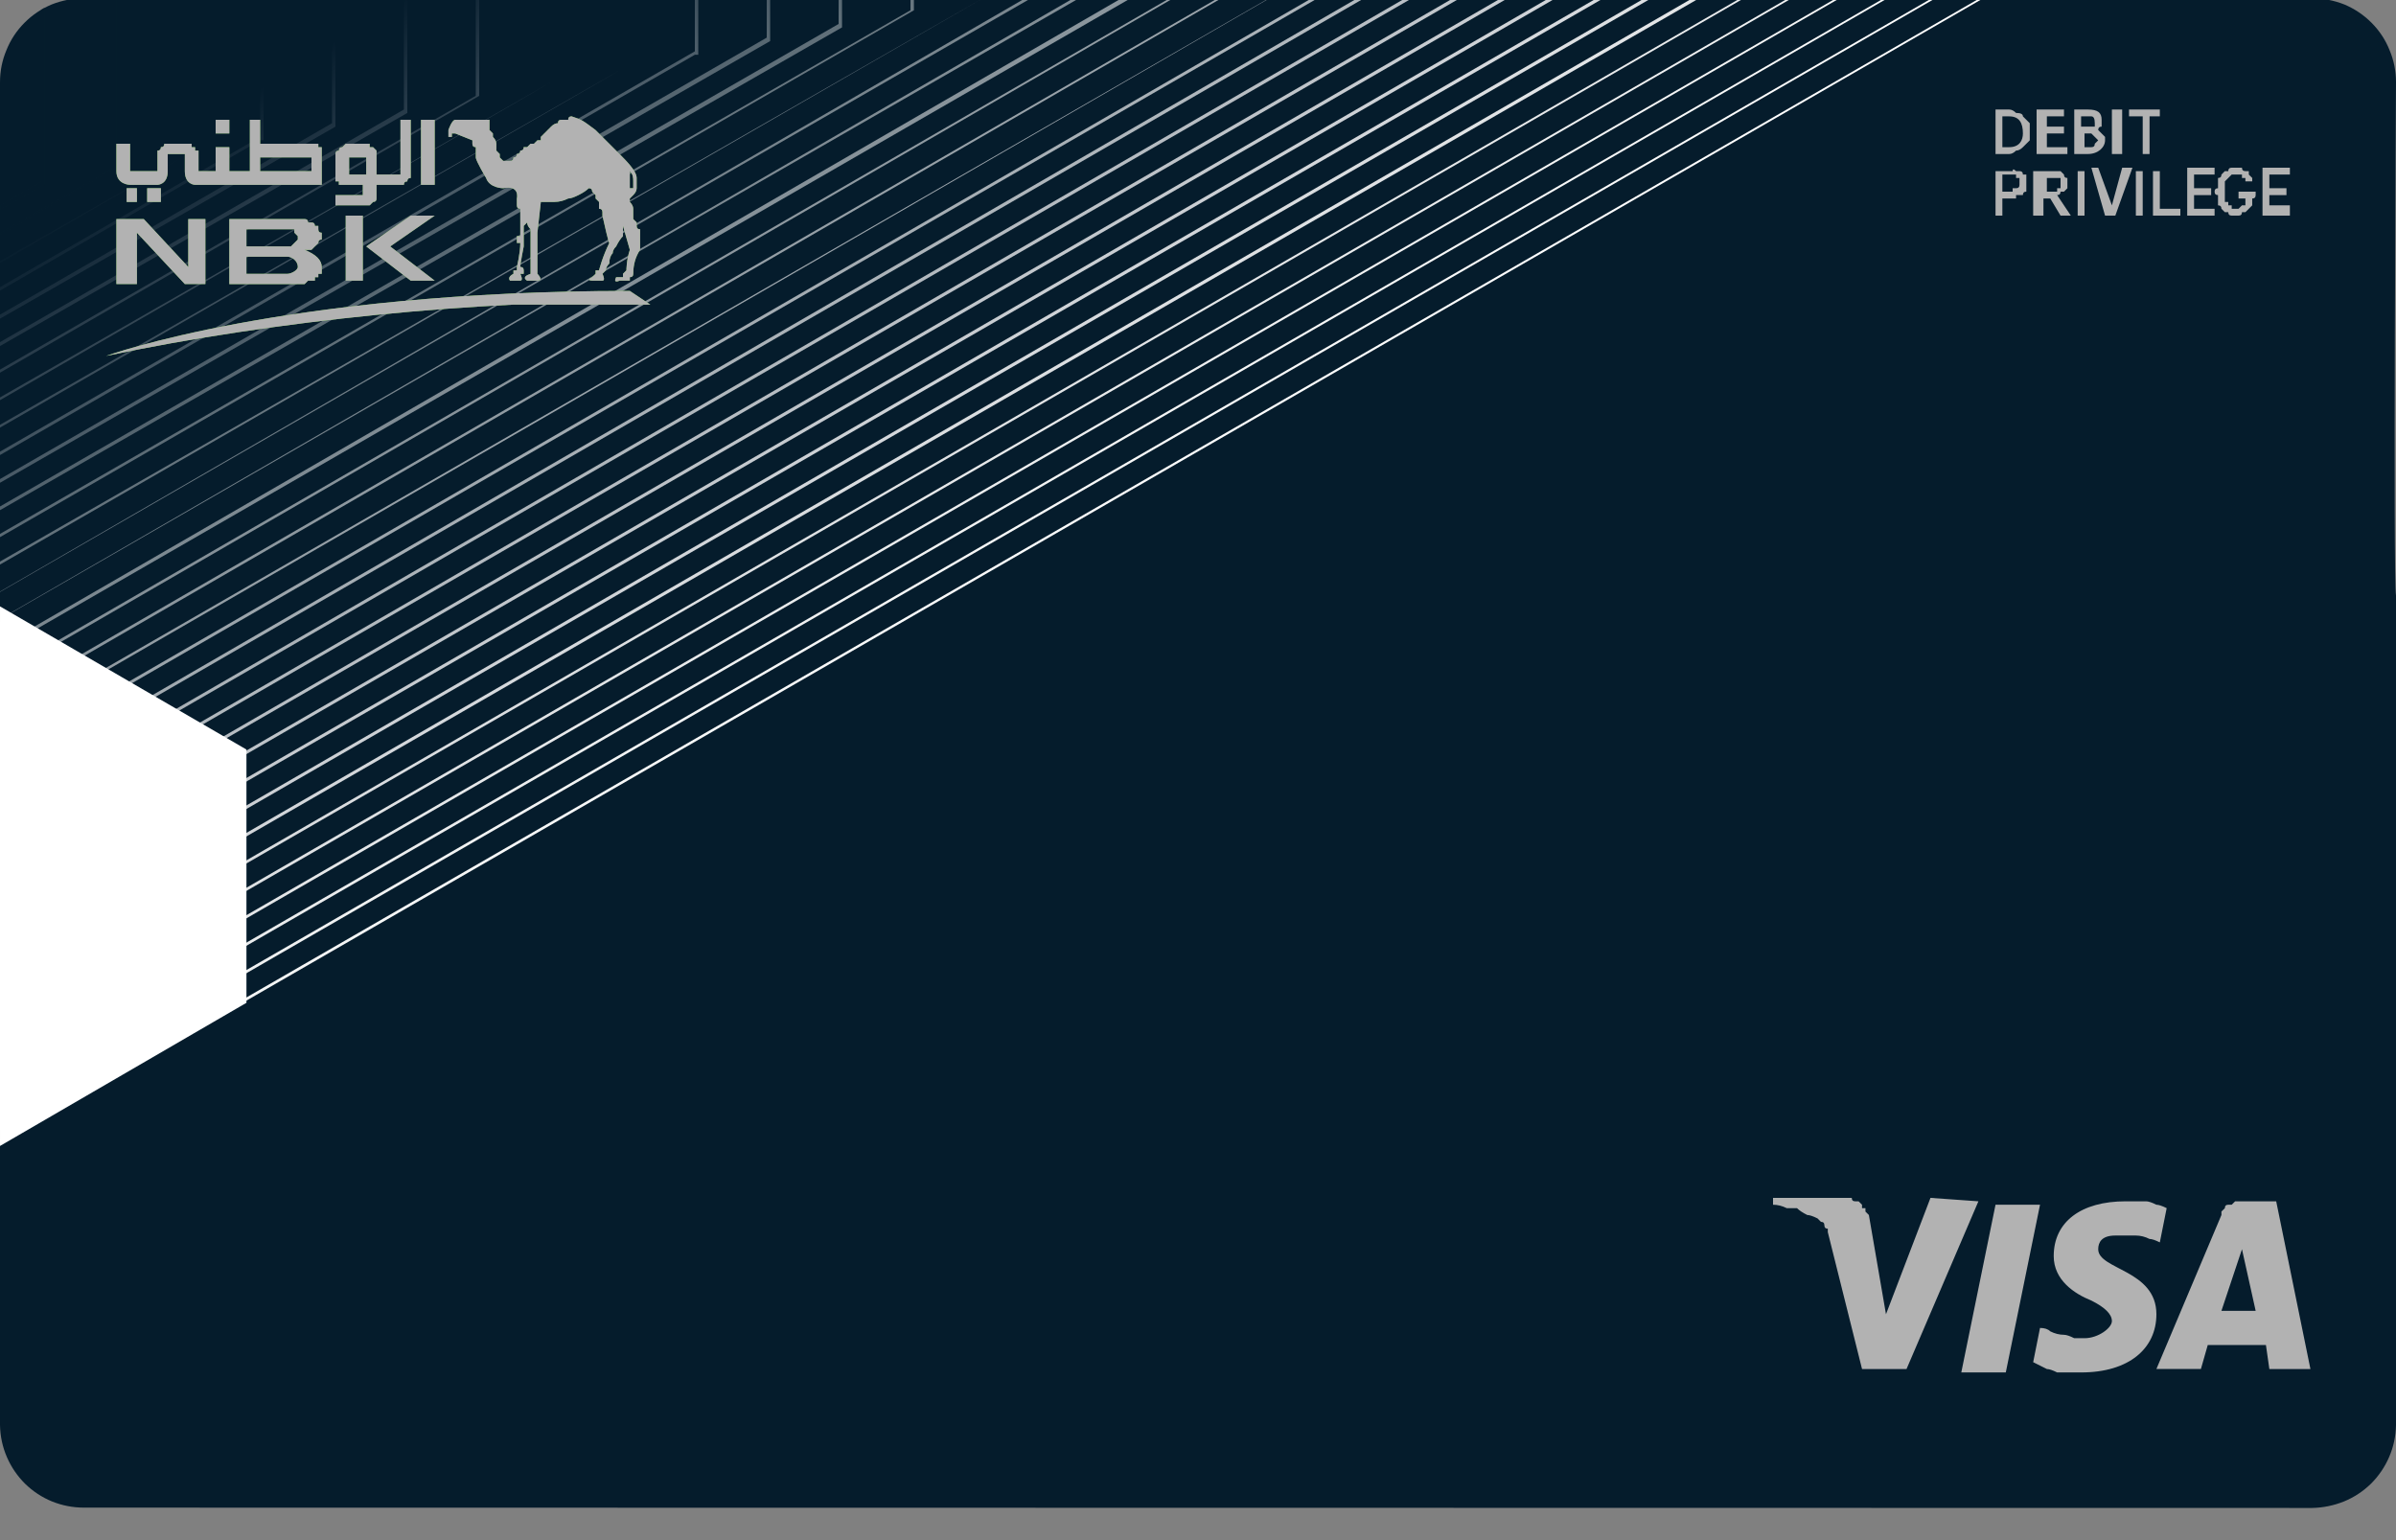 <svg version="1.2" xmlns="http://www.w3.org/2000/svg" viewBox="0 0 70 45" width="70" height="45">
	<rect x="0" y="0" width="70" height="45" fill="#808080" stroke="none"/>
	<title>privilege-rc-card-selection-digital-version</title>
	<defs>
		<clipPath clipPathUnits="userSpaceOnUse" id="cp1">
			<path d="m125.41 54.87h-39.25q-0.49 0.01-0.94 0.19-0.46 0.19-0.8 0.54-0.35 0.35-0.53 0.81-0.19 0.46-0.18 0.95v65.03q0 0.49 0.19 0.94 0.18 0.45 0.53 0.79 0.34 0.35 0.79 0.54 0.45 0.18 0.94 0.18h3.42l1.09-0.26q1.09-0.56 2.29-0.85 1.2-0.29 2.43-0.29 1.23 0 2.43 0.29 1.19 0.29 2.29 0.85l1.08 0.26h24.24q0.48 0 0.93-0.18 0.46-0.19 0.8-0.54 0.35-0.34 0.53-0.79 0.19-0.45 0.19-0.94v-65.03q0.01-0.5-0.18-0.95-0.19-0.46-0.53-0.81-0.35-0.35-0.81-0.54-0.46-0.19-0.95-0.19z"/>
		</clipPath>
		<clipPath clipPathUnits="userSpaceOnUse" id="cp2">
			<path d="m131.95 50.93v77.97h-52.3v-29.29l10.46-6.06v-7.41l-10.46-6.07v-29.14h52.3z"/>
		</clipPath>
		<clipPath clipPathUnits="userSpaceOnUse" id="cp3">
			<path d="m54.62 54.87h-39.24q-0.5 0.01-0.95 0.19-0.45 0.19-0.8 0.54-0.35 0.35-0.53 0.81-0.18 0.46-0.18 0.95v65.03q0 0.49 0.19 0.94 0.19 0.45 0.53 0.79 0.35 0.35 0.8 0.54 0.45 0.18 0.94 0.18h3.41l1.09-0.26q1.1-0.56 2.29-0.85 1.2-0.29 2.43-0.29 1.23 0 2.43 0.29 1.2 0.29 2.29 0.85l1.09 0.26h24.21q0.49 0 0.94-0.18 0.45-0.19 0.8-0.54 0.34-0.34 0.53-0.79 0.19-0.45 0.19-0.94v-65.03q0-0.49-0.18-0.95-0.18-0.46-0.53-0.81-0.35-0.35-0.8-0.54-0.45-0.18-0.95-0.19z"/>
		</clipPath>
		<clipPath clipPathUnits="userSpaceOnUse" id="cp4">
			<path d="m61.17 50.93v77.97h-52.31v-29.29l10.46-6.06v-7.41l-10.46-6.07v-29.14h52.31z"/>
		</clipPath>
		<clipPath clipPathUnits="userSpaceOnUse" id="cp5">
			<path d="m73.24 44.05l65.09 0.01q0.49-0.01 0.93-0.19 0.45-0.18 0.79-0.52 0.35-0.34 0.54-0.78 0.19-0.44 0.2-0.93v-24.24c-0.09-0.37 0-15 0-15q0-0.49-0.19-0.94-0.19-0.45-0.53-0.8-0.35-0.34-0.8-0.53-0.45-0.18-0.94-0.18h-65.09q-0.49 0-0.94 0.18-0.45 0.19-0.79 0.53-0.35 0.35-0.54 0.8-0.18 0.45-0.18 0.94v39.24q0.01 0.49 0.19 0.93 0.2 0.44 0.54 0.78 0.34 0.34 0.79 0.52 0.45 0.18 0.93 0.18z"/>
		</clipPath>
		<linearGradient id="g1" x2="1" gradientUnits="userSpaceOnUse" gradientTransform="matrix(-13.216,-17.294,89.232,-68.191,94.816,19.934)">
			<stop offset=".18" stop-color="#ffffff"/>
			<stop offset=".27" stop-color="#f9f8f6"/>
			<stop offset=".42" stop-color="#e9e5dd"/>
			<stop offset=".61" stop-color="#cfc5b5"/>
			<stop offset=".82" stop-color="#ac9a7d"/>
			<stop offset="1" stop-color="#8c734b"/>
		</linearGradient>
		<linearGradient id="g2" x2="1" gradientUnits="userSpaceOnUse" gradientTransform="matrix(-13.121,-17.176,88.269,-67.433,94.462,19.792)">
			<stop offset=".18" stop-color="#ffffff"/>
			<stop offset=".27" stop-color="#f9f8f6"/>
			<stop offset=".42" stop-color="#e9e5dd"/>
			<stop offset=".61" stop-color="#cfc5b5"/>
			<stop offset=".82" stop-color="#ac9a7d"/>
			<stop offset="1" stop-color="#8c734b"/>
		</linearGradient>
		<linearGradient id="g3" x2="1" gradientUnits="userSpaceOnUse" gradientTransform="matrix(-13.027,-17.05,87.3,-66.702,94.1,19.643)">
			<stop offset=".18" stop-color="#ffffff"/>
			<stop offset=".27" stop-color="#f9f8f6"/>
			<stop offset=".42" stop-color="#e9e5dd"/>
			<stop offset=".61" stop-color="#cfc5b5"/>
			<stop offset=".82" stop-color="#ac9a7d"/>
			<stop offset="1" stop-color="#8c734b"/>
		</linearGradient>
		<linearGradient id="g4" x2="1" gradientUnits="userSpaceOnUse" gradientTransform="matrix(-12.933,-16.924,86.264,-65.92,93.738,19.486)">
			<stop offset=".18" stop-color="#ffffff"/>
			<stop offset=".27" stop-color="#f9f8f6"/>
			<stop offset=".42" stop-color="#e9e5dd"/>
			<stop offset=".61" stop-color="#cfc5b5"/>
			<stop offset=".82" stop-color="#ac9a7d"/>
			<stop offset="1" stop-color="#8c734b"/>
		</linearGradient>
		<linearGradient id="g5" x2="1" gradientUnits="userSpaceOnUse" gradientTransform="matrix(-12.831,-16.791,85.209,-65.113,93.361,19.313)">
			<stop offset=".18" stop-color="#ffffff"/>
			<stop offset=".27" stop-color="#f9f8f6"/>
			<stop offset=".42" stop-color="#e9e5dd"/>
			<stop offset=".61" stop-color="#cfc5b5"/>
			<stop offset=".82" stop-color="#ac9a7d"/>
			<stop offset="1" stop-color="#8c734b"/>
		</linearGradient>
		<linearGradient id="g6" x2="1" gradientUnits="userSpaceOnUse" gradientTransform="matrix(-12.729,-16.649,84.107,-64.301,92.976,19.132)">
			<stop offset=".18" stop-color="#ffffff"/>
			<stop offset=".27" stop-color="#f9f8f6"/>
			<stop offset=".42" stop-color="#e9e5dd"/>
			<stop offset=".61" stop-color="#cfc5b5"/>
			<stop offset=".82" stop-color="#ac9a7d"/>
			<stop offset="1" stop-color="#8c734b"/>
		</linearGradient>
		<linearGradient id="g7" x2="1" gradientUnits="userSpaceOnUse" gradientTransform="matrix(-12.619,-16.508,82.964,-63.418,92.582,18.944)">
			<stop offset=".18" stop-color="#ffffff"/>
			<stop offset=".27" stop-color="#f9f8f6"/>
			<stop offset=".42" stop-color="#e9e5dd"/>
			<stop offset=".61" stop-color="#cfc5b5"/>
			<stop offset=".82" stop-color="#ac9a7d"/>
			<stop offset="1" stop-color="#8c734b"/>
		</linearGradient>
		<linearGradient id="g8" x2="1" gradientUnits="userSpaceOnUse" gradientTransform="matrix(-12.501,-16.359,81.767,-62.484,92.181,18.739)">
			<stop offset=".18" stop-color="#ffffff"/>
			<stop offset=".27" stop-color="#f9f8f6"/>
			<stop offset=".42" stop-color="#e9e5dd"/>
			<stop offset=".61" stop-color="#cfc5b5"/>
			<stop offset=".82" stop-color="#ac9a7d"/>
			<stop offset="1" stop-color="#8c734b"/>
		</linearGradient>
		<linearGradient id="g9" x2="1" gradientUnits="userSpaceOnUse" gradientTransform="matrix(-12.383,-16.209,80.561,-61.543,91.772,18.527)">
			<stop offset=".18" stop-color="#ffffff"/>
			<stop offset=".27" stop-color="#f9f8f6"/>
			<stop offset=".42" stop-color="#e9e5dd"/>
			<stop offset=".61" stop-color="#cfc5b5"/>
			<stop offset=".82" stop-color="#ac9a7d"/>
			<stop offset="1" stop-color="#8c734b"/>
		</linearGradient>
		<linearGradient id="g10" x2="1" gradientUnits="userSpaceOnUse" gradientTransform="matrix(-12.265,-16.052,79.331,-60.615,91.356,18.299)">
			<stop offset=".18" stop-color="#ffffff"/>
			<stop offset=".27" stop-color="#f9f8f6"/>
			<stop offset=".42" stop-color="#e9e5dd"/>
			<stop offset=".61" stop-color="#cfc5b5"/>
			<stop offset=".82" stop-color="#ac9a7d"/>
			<stop offset="1" stop-color="#8c734b"/>
		</linearGradient>
		<linearGradient id="g11" x2="1" gradientUnits="userSpaceOnUse" gradientTransform="matrix(-12.139,-15.879,77.958,-59.597,90.923,18.056)">
			<stop offset=".18" stop-color="#ffffff"/>
			<stop offset=".27" stop-color="#f9f8f6"/>
			<stop offset=".42" stop-color="#e9e5dd"/>
			<stop offset=".61" stop-color="#cfc5b5"/>
			<stop offset=".82" stop-color="#ac9a7d"/>
			<stop offset="1" stop-color="#8c734b"/>
		</linearGradient>
		<linearGradient id="g12" x2="1" gradientUnits="userSpaceOnUse" gradientTransform="matrix(-12.006,-15.706,76.602,-58.553,90.483,17.796)">
			<stop offset=".18" stop-color="#ffffff"/>
			<stop offset=".27" stop-color="#f9f8f6"/>
			<stop offset=".42" stop-color="#e9e5dd"/>
			<stop offset=".61" stop-color="#cfc5b5"/>
			<stop offset=".82" stop-color="#ac9a7d"/>
			<stop offset="1" stop-color="#8c734b"/>
		</linearGradient>
		<linearGradient id="g13" x2="1" gradientUnits="userSpaceOnUse" gradientTransform="matrix(-11.864,-15.534,75.163,-57.408,90.027,17.529)">
			<stop offset=".18" stop-color="#ffffff"/>
			<stop offset=".27" stop-color="#f9f8f6"/>
			<stop offset=".42" stop-color="#e9e5dd"/>
			<stop offset=".61" stop-color="#cfc5b5"/>
			<stop offset=".82" stop-color="#ac9a7d"/>
			<stop offset="1" stop-color="#8c734b"/>
		</linearGradient>
		<linearGradient id="g14" x2="1" gradientUnits="userSpaceOnUse" gradientTransform="matrix(-11.723,-15.337,73.648,-56.292,89.563,17.239)">
			<stop offset=".18" stop-color="#ffffff"/>
			<stop offset=".27" stop-color="#f9f8f6"/>
			<stop offset=".42" stop-color="#e9e5dd"/>
			<stop offset=".61" stop-color="#cfc5b5"/>
			<stop offset=".82" stop-color="#ac9a7d"/>
			<stop offset="1" stop-color="#8c734b"/>
		</linearGradient>
		<linearGradient id="g15" x2="1" gradientUnits="userSpaceOnUse" gradientTransform="matrix(-11.574,-15.141,72.103,-55.116,89.083,16.932)">
			<stop offset=".18" stop-color="#ffffff"/>
			<stop offset=".27" stop-color="#f9f8f6"/>
			<stop offset=".42" stop-color="#e9e5dd"/>
			<stop offset=".61" stop-color="#cfc5b5"/>
			<stop offset=".82" stop-color="#ac9a7d"/>
			<stop offset="1" stop-color="#8c734b"/>
		</linearGradient>
		<linearGradient id="g16" x2="1" gradientUnits="userSpaceOnUse" gradientTransform="matrix(-11.416,-14.944,70.522,-53.874,88.587,16.61)">
			<stop offset=".18" stop-color="#ffffff"/>
			<stop offset=".27" stop-color="#f9f8f6"/>
			<stop offset=".42" stop-color="#e9e5dd"/>
			<stop offset=".61" stop-color="#cfc5b5"/>
			<stop offset=".82" stop-color="#ac9a7d"/>
			<stop offset="1" stop-color="#8c734b"/>
		</linearGradient>
		<linearGradient id="g17" x2="1" gradientUnits="userSpaceOnUse" gradientTransform="matrix(-11.259,-14.724,68.775,-52.59,88.084,16.264)">
			<stop offset=".18" stop-color="#ffffff"/>
			<stop offset=".27" stop-color="#f9f8f6"/>
			<stop offset=".42" stop-color="#e9e5dd"/>
			<stop offset=".61" stop-color="#cfc5b5"/>
			<stop offset=".82" stop-color="#ac9a7d"/>
			<stop offset="1" stop-color="#8c734b"/>
		</linearGradient>
		<linearGradient id="g18" x2="1" gradientUnits="userSpaceOnUse" gradientTransform="matrix(-11.086,-14.504,67.027,-51.232,87.557,15.903)">
			<stop offset=".18" stop-color="#ffffff"/>
			<stop offset=".27" stop-color="#f9f8f6"/>
			<stop offset=".42" stop-color="#e9e5dd"/>
			<stop offset=".61" stop-color="#cfc5b5"/>
			<stop offset=".82" stop-color="#ac9a7d"/>
			<stop offset="1" stop-color="#8c734b"/>
		</linearGradient>
		<linearGradient id="g19" x2="1" gradientUnits="userSpaceOnUse" gradientTransform="matrix(-10.906,-14.269,65.146,-49.792,87.015,15.51)">
			<stop offset=".18" stop-color="#ffffff"/>
			<stop offset=".27" stop-color="#f9f8f6"/>
			<stop offset=".42" stop-color="#e9e5dd"/>
			<stop offset=".61" stop-color="#cfc5b5"/>
			<stop offset=".82" stop-color="#ac9a7d"/>
			<stop offset="1" stop-color="#8c734b"/>
		</linearGradient>
		<linearGradient id="g20" x2="1" gradientUnits="userSpaceOnUse" gradientTransform="matrix(-10.717,-14.025,63.195,-48.29,86.456,15.101)">
			<stop offset=".18" stop-color="#ffffff"/>
			<stop offset=".27" stop-color="#f9f8f6"/>
			<stop offset=".42" stop-color="#e9e5dd"/>
			<stop offset=".61" stop-color="#cfc5b5"/>
			<stop offset=".82" stop-color="#ac9a7d"/>
			<stop offset="1" stop-color="#8c734b"/>
		</linearGradient>
		<linearGradient id="g21" x2="1" gradientUnits="userSpaceOnUse" gradientTransform="matrix(-10.521,-13.766,61.123,-46.714,85.874,14.661)">
			<stop offset=".18" stop-color="#ffffff"/>
			<stop offset=".27" stop-color="#f9f8f6"/>
			<stop offset=".42" stop-color="#e9e5dd"/>
			<stop offset=".61" stop-color="#cfc5b5"/>
			<stop offset=".82" stop-color="#ac9a7d"/>
			<stop offset="1" stop-color="#8c734b"/>
		</linearGradient>
		<linearGradient id="g22" x2="1" gradientUnits="userSpaceOnUse" gradientTransform="matrix(-10.316,-13.499,58.984,-45.079,85.269,14.198)">
			<stop offset=".18" stop-color="#ffffff"/>
			<stop offset=".27" stop-color="#f9f8f6"/>
			<stop offset=".42" stop-color="#e9e5dd"/>
			<stop offset=".61" stop-color="#cfc5b5"/>
			<stop offset=".82" stop-color="#ac9a7d"/>
			<stop offset="1" stop-color="#8c734b"/>
		</linearGradient>
		<linearGradient id="g23" x2="1" gradientUnits="userSpaceOnUse" gradientTransform="matrix(-10.104,-13.216,56.752,-43.391,84.648,13.695)">
			<stop offset=".18" stop-color="#ffffff"/>
			<stop offset=".27" stop-color="#f9f8f6"/>
			<stop offset=".42" stop-color="#e9e5dd"/>
			<stop offset=".61" stop-color="#cfc5b5"/>
			<stop offset=".82" stop-color="#ac9a7d"/>
			<stop offset="1" stop-color="#8c734b"/>
		</linearGradient>
		<linearGradient id="g24" x2="1" gradientUnits="userSpaceOnUse" gradientTransform="matrix(-9.869,-12.917,54.383,-41.548,83.995,13.169)">
			<stop offset=".18" stop-color="#ffffff"/>
			<stop offset=".27" stop-color="#f9f8f6"/>
			<stop offset=".42" stop-color="#e9e5dd"/>
			<stop offset=".61" stop-color="#cfc5b5"/>
			<stop offset=".82" stop-color="#ac9a7d"/>
			<stop offset="1" stop-color="#8c734b"/>
		</linearGradient>
		<linearGradient id="g25" x2="1" gradientUnits="userSpaceOnUse" gradientTransform="matrix(-9.633,-12.603,51.846,-39.628,83.319,12.603)">
			<stop offset=".18" stop-color="#ffffff"/>
			<stop offset=".27" stop-color="#f9f8f6"/>
			<stop offset=".42" stop-color="#e9e5dd"/>
			<stop offset=".61" stop-color="#cfc5b5"/>
			<stop offset=".82" stop-color="#ac9a7d"/>
			<stop offset="1" stop-color="#8c734b"/>
		</linearGradient>
		<linearGradient id="g26" x2="1" gradientUnits="userSpaceOnUse" gradientTransform="matrix(-9.374,-12.265,49.147,-37.561,82.611,11.998)">
			<stop offset=".18" stop-color="#ffffff"/>
			<stop offset=".27" stop-color="#f9f8f6"/>
			<stop offset=".42" stop-color="#e9e5dd"/>
			<stop offset=".61" stop-color="#cfc5b5"/>
			<stop offset=".82" stop-color="#ac9a7d"/>
			<stop offset="1" stop-color="#8c734b"/>
		</linearGradient>
		<linearGradient id="g27" x2="1" gradientUnits="userSpaceOnUse" gradientTransform="matrix(-9.106,-11.919,46.417,-35.463,81.872,11.354)">
			<stop offset=".18" stop-color="#ffffff"/>
			<stop offset=".27" stop-color="#f9f8f6"/>
			<stop offset=".42" stop-color="#e9e5dd"/>
			<stop offset=".61" stop-color="#cfc5b5"/>
			<stop offset=".82" stop-color="#ac9a7d"/>
			<stop offset="1" stop-color="#8c734b"/>
		</linearGradient>
		<linearGradient id="g28" x2="1" gradientUnits="userSpaceOnUse" gradientTransform="matrix(-8.816,-11.542,43.397,-33.146,81.093,10.662)">
			<stop offset=".18" stop-color="#ffffff"/>
			<stop offset=".27" stop-color="#f9f8f6"/>
			<stop offset=".42" stop-color="#e9e5dd"/>
			<stop offset=".61" stop-color="#cfc5b5"/>
			<stop offset=".82" stop-color="#ac9a7d"/>
			<stop offset="1" stop-color="#8c734b"/>
		</linearGradient>
		<linearGradient id="g29" x2="1" gradientUnits="userSpaceOnUse" gradientTransform="matrix(-8.517,-11.141,40.254,-30.773,80.283,9.916)">
			<stop offset=".18" stop-color="#ffffff"/>
			<stop offset=".27" stop-color="#f9f8f6"/>
			<stop offset=".42" stop-color="#e9e5dd"/>
			<stop offset=".61" stop-color="#cfc5b5"/>
			<stop offset=".82" stop-color="#ac9a7d"/>
			<stop offset="1" stop-color="#8c734b"/>
		</linearGradient>
		<linearGradient id="g30" x2="1" gradientUnits="userSpaceOnUse" gradientTransform="matrix(-8.187,-10.717,36.852,-28.152,79.426,9.122)">
			<stop offset=".18" stop-color="#ffffff"/>
			<stop offset=".27" stop-color="#f9f8f6"/>
			<stop offset=".42" stop-color="#e9e5dd"/>
			<stop offset=".61" stop-color="#cfc5b5"/>
			<stop offset=".82" stop-color="#ac9a7d"/>
			<stop offset="1" stop-color="#8c734b"/>
		</linearGradient>
		<linearGradient id="g31" x2="1" gradientUnits="userSpaceOnUse" gradientTransform="matrix(-7.849,-10.269,33.288,-25.444,78.53,8.266)">
			<stop offset=".18" stop-color="#ffffff"/>
			<stop offset=".27" stop-color="#f9f8f6"/>
			<stop offset=".42" stop-color="#e9e5dd"/>
			<stop offset=".61" stop-color="#cfc5b5"/>
			<stop offset=".82" stop-color="#ac9a7d"/>
			<stop offset="1" stop-color="#8c734b"/>
		</linearGradient>
		<clipPath clipPathUnits="userSpaceOnUse" id="cp6">
			<path d="m2.45 44.05l65.1 0.01q0.48-0.01 0.93-0.19 0.44-0.18 0.79-0.52 0.34-0.34 0.53-0.78 0.19-0.44 0.2-0.93v-24.24c-0.09-0.37 0-15 0-15q0-0.49-0.19-0.94-0.18-0.45-0.53-0.8-0.34-0.34-0.79-0.53-0.46-0.18-0.94-0.18h-65.1q-0.48 0-0.94 0.18-0.45 0.19-0.79 0.53-0.35 0.35-0.53 0.8-0.19 0.45-0.19 0.94v39.24q0.01 0.49 0.2 0.93 0.19 0.44 0.53 0.78 0.35 0.34 0.79 0.52 0.45 0.18 0.93 0.18z"/>
		</clipPath>
		<linearGradient id="g32" x2="1" gradientUnits="userSpaceOnUse" gradientTransform="matrix(-13.671,-21.937,624.35,-389.101,30.219,17.105)">
			<stop offset="0" stop-color="#ffffff" stop-opacity="1"/>
			<stop offset=".08" stop-color="#f5f6f6" stop-opacity="1"/>
			<stop offset=".22" stop-color="#d9dcdf" stop-opacity=".99"/>
			<stop offset=".4" stop-color="#acb3b9" stop-opacity=".98"/>
			<stop offset=".62" stop-color="#6d7b84" stop-opacity=".97"/>
			<stop offset=".86" stop-color="#1f3342" stop-opacity=".96"/>
			<stop offset=".94" stop-color="#051c2c" stop-opacity=".95"/>
		</linearGradient>
		<linearGradient id="g33" x2="1" gradientUnits="userSpaceOnUse" gradientTransform="matrix(-13.679,-21.937,619.705,-386.428,29.904,17.309)">
			<stop offset="0" stop-color="#ffffff" stop-opacity="1"/>
			<stop offset=".08" stop-color="#f5f6f6" stop-opacity="1"/>
			<stop offset=".22" stop-color="#d9dcdf" stop-opacity=".99"/>
			<stop offset=".4" stop-color="#acb3b9" stop-opacity=".98"/>
			<stop offset=".62" stop-color="#6d7b84" stop-opacity=".97"/>
			<stop offset=".86" stop-color="#1f3342" stop-opacity=".96"/>
			<stop offset=".94" stop-color="#051c2c" stop-opacity=".95"/>
		</linearGradient>
		<linearGradient id="g34" x2="1" gradientUnits="userSpaceOnUse" gradientTransform="matrix(-13.679,-21.937,619.644,-386.389,29.582,17.506)">
			<stop offset="0" stop-color="#ffffff" stop-opacity="1"/>
			<stop offset=".08" stop-color="#f5f6f6" stop-opacity="1"/>
			<stop offset=".22" stop-color="#d9dcdf" stop-opacity=".99"/>
			<stop offset=".4" stop-color="#acb3b9" stop-opacity=".98"/>
			<stop offset=".62" stop-color="#6d7b84" stop-opacity=".97"/>
			<stop offset=".86" stop-color="#1f3342" stop-opacity=".96"/>
			<stop offset=".94" stop-color="#051c2c" stop-opacity=".95"/>
		</linearGradient>
		<linearGradient id="g35" x2="1" gradientUnits="userSpaceOnUse" gradientTransform="matrix(-13.679,-21.945,621.019,-387.109,29.259,17.71)">
			<stop offset="0" stop-color="#ffffff" stop-opacity="1"/>
			<stop offset=".08" stop-color="#f5f6f6" stop-opacity="1"/>
			<stop offset=".22" stop-color="#d9dcdf" stop-opacity=".99"/>
			<stop offset=".4" stop-color="#acb3b9" stop-opacity=".98"/>
			<stop offset=".62" stop-color="#6d7b84" stop-opacity=".97"/>
			<stop offset=".86" stop-color="#1f3342" stop-opacity=".96"/>
			<stop offset=".94" stop-color="#051c2c" stop-opacity=".95"/>
		</linearGradient>
		<linearGradient id="g36" x2="1" gradientUnits="userSpaceOnUse" gradientTransform="matrix(-13.671,-21.937,622.405,-387.888,28.937,17.906)">
			<stop offset="0" stop-color="#ffffff" stop-opacity="1"/>
			<stop offset=".08" stop-color="#f5f6f6" stop-opacity="1"/>
			<stop offset=".22" stop-color="#d9dcdf" stop-opacity=".99"/>
			<stop offset=".4" stop-color="#acb3b9" stop-opacity=".98"/>
			<stop offset=".62" stop-color="#6d7b84" stop-opacity=".97"/>
			<stop offset=".86" stop-color="#1f3342" stop-opacity=".96"/>
			<stop offset=".94" stop-color="#051c2c" stop-opacity=".95"/>
		</linearGradient>
		<linearGradient id="g37" x2="1" gradientUnits="userSpaceOnUse" gradientTransform="matrix(-13.671,-21.945,626.376,-390.224,28.614,18.111)">
			<stop offset="0" stop-color="#ffffff" stop-opacity="1"/>
			<stop offset=".08" stop-color="#f5f6f6" stop-opacity="1"/>
			<stop offset=".22" stop-color="#d9dcdf" stop-opacity=".99"/>
			<stop offset=".4" stop-color="#acb3b9" stop-opacity=".98"/>
			<stop offset=".62" stop-color="#6d7b84" stop-opacity=".97"/>
			<stop offset=".86" stop-color="#1f3342" stop-opacity=".96"/>
			<stop offset=".94" stop-color="#051c2c" stop-opacity=".95"/>
		</linearGradient>
		<linearGradient id="g38" x2="1" gradientUnits="userSpaceOnUse" gradientTransform="matrix(-13.679,-21.937,617.623,-385.13,28.3,18.307)">
			<stop offset="0" stop-color="#ffffff" stop-opacity="1"/>
			<stop offset=".08" stop-color="#f5f6f6" stop-opacity="1"/>
			<stop offset=".22" stop-color="#d9dcdf" stop-opacity=".99"/>
			<stop offset=".4" stop-color="#acb3b9" stop-opacity=".98"/>
			<stop offset=".62" stop-color="#6d7b84" stop-opacity=".97"/>
			<stop offset=".86" stop-color="#1f3342" stop-opacity=".96"/>
			<stop offset=".94" stop-color="#051c2c" stop-opacity=".95"/>
		</linearGradient>
		<linearGradient id="g39" x2="1" gradientUnits="userSpaceOnUse" gradientTransform="matrix(-13.679,-21.937,618.532,-385.696,27.977,18.504)">
			<stop offset="0" stop-color="#ffffff" stop-opacity="1"/>
			<stop offset=".08" stop-color="#f5f6f6" stop-opacity="1"/>
			<stop offset=".22" stop-color="#d9dcdf" stop-opacity=".99"/>
			<stop offset=".4" stop-color="#acb3b9" stop-opacity=".98"/>
			<stop offset=".62" stop-color="#6d7b84" stop-opacity=".97"/>
			<stop offset=".86" stop-color="#1f3342" stop-opacity=".96"/>
			<stop offset=".94" stop-color="#051c2c" stop-opacity=".95"/>
		</linearGradient>
		<linearGradient id="g40" x2="1" gradientUnits="userSpaceOnUse" gradientTransform="matrix(-13.679,-21.937,616.646,-384.52,27.655,18.708)">
			<stop offset="0" stop-color="#ffffff" stop-opacity="1"/>
			<stop offset=".08" stop-color="#f5f6f6" stop-opacity="1"/>
			<stop offset=".22" stop-color="#d9dcdf" stop-opacity=".99"/>
			<stop offset=".4" stop-color="#acb3b9" stop-opacity=".98"/>
			<stop offset=".62" stop-color="#6d7b84" stop-opacity=".97"/>
			<stop offset=".86" stop-color="#1f3342" stop-opacity=".96"/>
			<stop offset=".94" stop-color="#051c2c" stop-opacity=".95"/>
		</linearGradient>
		<linearGradient id="g41" x2="1" gradientUnits="userSpaceOnUse" gradientTransform="matrix(-13.671,-21.937,621,-387.013,27.332,18.904)">
			<stop offset="0" stop-color="#ffffff" stop-opacity="1"/>
			<stop offset=".08" stop-color="#f5f6f6" stop-opacity="1"/>
			<stop offset=".22" stop-color="#d9dcdf" stop-opacity=".99"/>
			<stop offset=".4" stop-color="#acb3b9" stop-opacity=".98"/>
			<stop offset=".62" stop-color="#6d7b84" stop-opacity=".97"/>
			<stop offset=".86" stop-color="#1f3342" stop-opacity=".96"/>
			<stop offset=".94" stop-color="#051c2c" stop-opacity=".95"/>
		</linearGradient>
		<linearGradient id="g42" x2="1" gradientUnits="userSpaceOnUse" gradientTransform="matrix(-13.671,-21.945,623.903,-388.683,27.01,19.109)">
			<stop offset="0" stop-color="#ffffff" stop-opacity="1"/>
			<stop offset=".08" stop-color="#f5f6f6" stop-opacity="1"/>
			<stop offset=".22" stop-color="#d9dcdf" stop-opacity=".99"/>
			<stop offset=".4" stop-color="#acb3b9" stop-opacity=".98"/>
			<stop offset=".62" stop-color="#6d7b84" stop-opacity=".97"/>
			<stop offset=".86" stop-color="#1f3342" stop-opacity=".96"/>
			<stop offset=".94" stop-color="#051c2c" stop-opacity=".95"/>
		</linearGradient>
		<linearGradient id="g43" x2="1" gradientUnits="userSpaceOnUse" gradientTransform="matrix(-13.679,-21.937,616.132,-384.2,26.695,19.305)">
			<stop offset="0" stop-color="#ffffff" stop-opacity="1"/>
			<stop offset=".08" stop-color="#f5f6f6" stop-opacity="1"/>
			<stop offset=".22" stop-color="#d9dcdf" stop-opacity=".99"/>
			<stop offset=".4" stop-color="#acb3b9" stop-opacity=".98"/>
			<stop offset=".62" stop-color="#6d7b84" stop-opacity=".97"/>
			<stop offset=".86" stop-color="#1f3342" stop-opacity=".96"/>
			<stop offset=".94" stop-color="#051c2c" stop-opacity=".95"/>
		</linearGradient>
		<linearGradient id="g44" x2="1" gradientUnits="userSpaceOnUse" gradientTransform="matrix(-13.679,-21.945,616.989,-384.596,26.373,19.509)">
			<stop offset="0" stop-color="#ffffff" stop-opacity="1"/>
			<stop offset=".08" stop-color="#f5f6f6" stop-opacity="1"/>
			<stop offset=".22" stop-color="#d9dcdf" stop-opacity=".99"/>
			<stop offset=".4" stop-color="#acb3b9" stop-opacity=".98"/>
			<stop offset=".62" stop-color="#6d7b84" stop-opacity=".97"/>
			<stop offset=".86" stop-color="#1f3342" stop-opacity=".96"/>
			<stop offset=".94" stop-color="#051c2c" stop-opacity=".95"/>
		</linearGradient>
		<linearGradient id="g45" x2="1" gradientUnits="userSpaceOnUse" gradientTransform="matrix(-13.679,-21.937,613.752,-382.716,26.05,19.706)">
			<stop offset="0" stop-color="#ffffff" stop-opacity="1"/>
			<stop offset=".08" stop-color="#f5f6f6" stop-opacity="1"/>
			<stop offset=".22" stop-color="#d9dcdf" stop-opacity=".99"/>
			<stop offset=".4" stop-color="#acb3b9" stop-opacity=".98"/>
			<stop offset=".62" stop-color="#6d7b84" stop-opacity=".97"/>
			<stop offset=".86" stop-color="#1f3342" stop-opacity=".96"/>
			<stop offset=".94" stop-color="#051c2c" stop-opacity=".95"/>
		</linearGradient>
		<linearGradient id="g46" x2="1" gradientUnits="userSpaceOnUse" gradientTransform="matrix(-13.671,-21.937,617.592,-384.889,25.633,19.965)">
			<stop offset="0" stop-color="#ffffff" stop-opacity="1"/>
			<stop offset=".08" stop-color="#f5f6f6" stop-opacity="1"/>
			<stop offset=".22" stop-color="#d9dcdf" stop-opacity=".99"/>
			<stop offset=".4" stop-color="#acb3b9" stop-opacity=".98"/>
			<stop offset=".62" stop-color="#6d7b84" stop-opacity=".97"/>
			<stop offset=".86" stop-color="#1f3342" stop-opacity=".96"/>
			<stop offset=".94" stop-color="#051c2c" stop-opacity=".95"/>
		</linearGradient>
		<linearGradient id="g47" x2="1" gradientUnits="userSpaceOnUse" gradientTransform="matrix(-13.671,-21.937,619.365,-385.994,25.051,20.326)">
			<stop offset="0" stop-color="#ffffff" stop-opacity="1"/>
			<stop offset=".08" stop-color="#f5f6f6" stop-opacity="1"/>
			<stop offset=".22" stop-color="#d9dcdf" stop-opacity=".99"/>
			<stop offset=".4" stop-color="#acb3b9" stop-opacity=".98"/>
			<stop offset=".62" stop-color="#6d7b84" stop-opacity=".97"/>
			<stop offset=".86" stop-color="#1f3342" stop-opacity=".96"/>
			<stop offset=".94" stop-color="#051c2c" stop-opacity=".95"/>
		</linearGradient>
		<linearGradient id="g48" x2="1" gradientUnits="userSpaceOnUse" gradientTransform="matrix(-13.671,-21.937,621.737,-387.472,24.469,20.688)">
			<stop offset="0" stop-color="#ffffff" stop-opacity="1"/>
			<stop offset=".08" stop-color="#f5f6f6" stop-opacity="1"/>
			<stop offset=".22" stop-color="#d9dcdf" stop-opacity=".99"/>
			<stop offset=".4" stop-color="#acb3b9" stop-opacity=".98"/>
			<stop offset=".62" stop-color="#6d7b84" stop-opacity=".97"/>
			<stop offset=".86" stop-color="#1f3342" stop-opacity=".96"/>
			<stop offset=".94" stop-color="#051c2c" stop-opacity=".95"/>
		</linearGradient>
		<linearGradient id="g49" x2="1" gradientUnits="userSpaceOnUse" gradientTransform="matrix(-13.671,-21.937,621.308,-387.205,23.887,21.049)">
			<stop offset="0" stop-color="#ffffff" stop-opacity="1"/>
			<stop offset=".08" stop-color="#f5f6f6" stop-opacity="1"/>
			<stop offset=".22" stop-color="#d9dcdf" stop-opacity=".99"/>
			<stop offset=".4" stop-color="#acb3b9" stop-opacity=".98"/>
			<stop offset=".62" stop-color="#6d7b84" stop-opacity=".97"/>
			<stop offset=".86" stop-color="#1f3342" stop-opacity=".96"/>
			<stop offset=".94" stop-color="#051c2c" stop-opacity=".95"/>
		</linearGradient>
		<linearGradient id="g50" x2="1" gradientUnits="userSpaceOnUse" gradientTransform="matrix(-13.671,-21.937,623.93,-388.839,23.305,21.411)">
			<stop offset="0" stop-color="#ffffff" stop-opacity="1"/>
			<stop offset=".08" stop-color="#f5f6f6" stop-opacity="1"/>
			<stop offset=".22" stop-color="#d9dcdf" stop-opacity=".99"/>
			<stop offset=".4" stop-color="#acb3b9" stop-opacity=".98"/>
			<stop offset=".62" stop-color="#6d7b84" stop-opacity=".97"/>
			<stop offset=".86" stop-color="#1f3342" stop-opacity=".96"/>
			<stop offset=".94" stop-color="#051c2c" stop-opacity=".95"/>
		</linearGradient>
		<linearGradient id="g51" x2="1" gradientUnits="userSpaceOnUse" gradientTransform="matrix(-13.671,-21.937,496.274,-309.283,22.723,21.772)">
			<stop offset="0" stop-color="#ffffff" stop-opacity="1"/>
			<stop offset=".08" stop-color="#f5f6f6" stop-opacity="1"/>
			<stop offset=".22" stop-color="#d9dcdf" stop-opacity=".99"/>
			<stop offset=".4" stop-color="#acb3b9" stop-opacity=".98"/>
			<stop offset=".62" stop-color="#6d7b84" stop-opacity=".97"/>
			<stop offset=".86" stop-color="#1f3342" stop-opacity=".96"/>
			<stop offset=".94" stop-color="#051c2c" stop-opacity=".95"/>
		</linearGradient>
		<linearGradient id="g52" x2="1" gradientUnits="userSpaceOnUse" gradientTransform="matrix(-13.679,-21.945,397.952,-248.061,22.149,22.141)">
			<stop offset="0" stop-color="#ffffff" stop-opacity="1"/>
			<stop offset=".08" stop-color="#f5f6f6" stop-opacity="1"/>
			<stop offset=".22" stop-color="#d9dcdf" stop-opacity=".99"/>
			<stop offset=".4" stop-color="#acb3b9" stop-opacity=".98"/>
			<stop offset=".62" stop-color="#6d7b84" stop-opacity=".97"/>
			<stop offset=".86" stop-color="#1f3342" stop-opacity=".96"/>
			<stop offset=".94" stop-color="#051c2c" stop-opacity=".95"/>
		</linearGradient>
		<linearGradient id="g53" x2="1" gradientUnits="userSpaceOnUse" gradientTransform="matrix(-13.679,-21.945,327.117,-203.906,21.567,22.503)">
			<stop offset="0" stop-color="#ffffff" stop-opacity="1"/>
			<stop offset=".08" stop-color="#f5f6f6" stop-opacity="1"/>
			<stop offset=".22" stop-color="#d9dcdf" stop-opacity=".99"/>
			<stop offset=".4" stop-color="#acb3b9" stop-opacity=".98"/>
			<stop offset=".62" stop-color="#6d7b84" stop-opacity=".97"/>
			<stop offset=".86" stop-color="#1f3342" stop-opacity=".96"/>
			<stop offset=".94" stop-color="#051c2c" stop-opacity=".95"/>
		</linearGradient>
		<linearGradient id="g54" x2="1" gradientUnits="userSpaceOnUse" gradientTransform="matrix(-13.679,-21.937,272.333,-169.818,20.985,22.864)">
			<stop offset="0" stop-color="#ffffff" stop-opacity="1"/>
			<stop offset=".08" stop-color="#f5f6f6" stop-opacity="1"/>
			<stop offset=".22" stop-color="#d9dcdf" stop-opacity=".99"/>
			<stop offset=".4" stop-color="#acb3b9" stop-opacity=".98"/>
			<stop offset=".62" stop-color="#6d7b84" stop-opacity=".97"/>
			<stop offset=".86" stop-color="#1f3342" stop-opacity=".96"/>
			<stop offset=".94" stop-color="#051c2c" stop-opacity=".95"/>
		</linearGradient>
		<linearGradient id="g55" x2="1" gradientUnits="userSpaceOnUse" gradientTransform="matrix(-13.679,-21.937,228.402,-142.424,20.403,23.226)">
			<stop offset="0" stop-color="#ffffff" stop-opacity="1"/>
			<stop offset=".08" stop-color="#f5f6f6" stop-opacity="1"/>
			<stop offset=".22" stop-color="#d9dcdf" stop-opacity=".99"/>
			<stop offset=".4" stop-color="#acb3b9" stop-opacity=".98"/>
			<stop offset=".62" stop-color="#6d7b84" stop-opacity=".97"/>
			<stop offset=".86" stop-color="#1f3342" stop-opacity=".96"/>
			<stop offset=".94" stop-color="#051c2c" stop-opacity=".95"/>
		</linearGradient>
		<linearGradient id="g56" x2="1" gradientUnits="userSpaceOnUse" gradientTransform="matrix(-13.679,-21.937,193.83,-120.866,19.821,23.587)">
			<stop offset="0" stop-color="#ffffff" stop-opacity="1"/>
			<stop offset=".08" stop-color="#f5f6f6" stop-opacity="1"/>
			<stop offset=".22" stop-color="#d9dcdf" stop-opacity=".99"/>
			<stop offset=".4" stop-color="#acb3b9" stop-opacity=".98"/>
			<stop offset=".62" stop-color="#6d7b84" stop-opacity=".97"/>
			<stop offset=".86" stop-color="#1f3342" stop-opacity=".96"/>
			<stop offset=".94" stop-color="#051c2c" stop-opacity=".95"/>
		</linearGradient>
		<linearGradient id="g57" x2="1" gradientUnits="userSpaceOnUse" gradientTransform="matrix(-13.679,-21.937,164.826,-102.78,19.239,23.949)">
			<stop offset="0" stop-color="#ffffff" stop-opacity="1"/>
			<stop offset=".08" stop-color="#f5f6f6" stop-opacity="1"/>
			<stop offset=".22" stop-color="#d9dcdf" stop-opacity=".99"/>
			<stop offset=".4" stop-color="#acb3b9" stop-opacity=".98"/>
			<stop offset=".62" stop-color="#6d7b84" stop-opacity=".97"/>
			<stop offset=".86" stop-color="#1f3342" stop-opacity=".96"/>
			<stop offset=".94" stop-color="#051c2c" stop-opacity=".95"/>
		</linearGradient>
		<linearGradient id="g58" x2="1" gradientUnits="userSpaceOnUse" gradientTransform="matrix(-13.679,-21.937,140.804,-87.801,18.657,24.31)">
			<stop offset="0" stop-color="#ffffff" stop-opacity="1"/>
			<stop offset=".08" stop-color="#f5f6f6" stop-opacity="1"/>
			<stop offset=".22" stop-color="#d9dcdf" stop-opacity=".99"/>
			<stop offset=".4" stop-color="#acb3b9" stop-opacity=".98"/>
			<stop offset=".62" stop-color="#6d7b84" stop-opacity=".97"/>
			<stop offset=".86" stop-color="#1f3342" stop-opacity=".96"/>
			<stop offset=".94" stop-color="#051c2c" stop-opacity=".95"/>
		</linearGradient>
		<linearGradient id="g59" x2="1" gradientUnits="userSpaceOnUse" gradientTransform="matrix(-13.679,-21.937,120.028,-74.846,18.075,24.671)">
			<stop offset="0" stop-color="#ffffff" stop-opacity="1"/>
			<stop offset=".08" stop-color="#f5f6f6" stop-opacity="1"/>
			<stop offset=".22" stop-color="#d9dcdf" stop-opacity=".99"/>
			<stop offset=".4" stop-color="#acb3b9" stop-opacity=".98"/>
			<stop offset=".62" stop-color="#6d7b84" stop-opacity=".97"/>
			<stop offset=".86" stop-color="#1f3342" stop-opacity=".96"/>
			<stop offset=".94" stop-color="#051c2c" stop-opacity=".95"/>
		</linearGradient>
		<linearGradient id="g60" x2="1" gradientUnits="userSpaceOnUse" gradientTransform="matrix(-13.679,-21.945,102.201,-63.706,17.493,25.041)">
			<stop offset="0" stop-color="#ffffff" stop-opacity="1"/>
			<stop offset=".08" stop-color="#f5f6f6" stop-opacity="1"/>
			<stop offset=".22" stop-color="#d9dcdf" stop-opacity=".99"/>
			<stop offset=".4" stop-color="#acb3b9" stop-opacity=".98"/>
			<stop offset=".62" stop-color="#6d7b84" stop-opacity=".97"/>
			<stop offset=".86" stop-color="#1f3342" stop-opacity=".96"/>
			<stop offset=".94" stop-color="#051c2c" stop-opacity=".95"/>
		</linearGradient>
		<linearGradient id="g61" x2="1" gradientUnits="userSpaceOnUse" gradientTransform="matrix(-13.679,-21.945,86.826,-54.122,16.911,25.402)">
			<stop offset="0" stop-color="#ffffff" stop-opacity="1"/>
			<stop offset=".08" stop-color="#f5f6f6" stop-opacity="1"/>
			<stop offset=".22" stop-color="#d9dcdf" stop-opacity=".99"/>
			<stop offset=".4" stop-color="#acb3b9" stop-opacity=".98"/>
			<stop offset=".62" stop-color="#6d7b84" stop-opacity=".97"/>
			<stop offset=".86" stop-color="#1f3342" stop-opacity=".96"/>
			<stop offset=".94" stop-color="#051c2c" stop-opacity=".95"/>
		</linearGradient>
		<linearGradient id="g62" x2="1" gradientUnits="userSpaceOnUse" gradientTransform="matrix(-13.679,-21.937,73.159,-45.62,16.329,25.764)">
			<stop offset="0" stop-color="#ffffff" stop-opacity="1"/>
			<stop offset=".08" stop-color="#f5f6f6" stop-opacity="1"/>
			<stop offset=".22" stop-color="#d9dcdf" stop-opacity=".99"/>
			<stop offset=".4" stop-color="#acb3b9" stop-opacity=".98"/>
			<stop offset=".62" stop-color="#6d7b84" stop-opacity=".97"/>
			<stop offset=".86" stop-color="#1f3342" stop-opacity=".96"/>
			<stop offset=".94" stop-color="#051c2c" stop-opacity=".95"/>
		</linearGradient>
		<linearGradient id="g63" x2="1" gradientUnits="userSpaceOnUse" gradientTransform="matrix(-13.679,-21.937,61.179,-38.149,15.747,26.125)">
			<stop offset="0" stop-color="#ffffff" stop-opacity="1"/>
			<stop offset=".08" stop-color="#f5f6f6" stop-opacity="1"/>
			<stop offset=".22" stop-color="#d9dcdf" stop-opacity=".99"/>
			<stop offset=".4" stop-color="#acb3b9" stop-opacity=".98"/>
			<stop offset=".62" stop-color="#6d7b84" stop-opacity=".97"/>
			<stop offset=".86" stop-color="#1f3342" stop-opacity=".96"/>
			<stop offset=".94" stop-color="#051c2c" stop-opacity=".95"/>
		</linearGradient>
		<linearGradient id="g64" x2="1" gradientUnits="userSpaceOnUse" gradientTransform="matrix(-13.679,-21.937,50.363,-31.405,15.165,26.486)">
			<stop offset="0" stop-color="#ffffff" stop-opacity="1"/>
			<stop offset=".08" stop-color="#f5f6f6" stop-opacity="1"/>
			<stop offset=".22" stop-color="#d9dcdf" stop-opacity=".99"/>
			<stop offset=".4" stop-color="#acb3b9" stop-opacity=".98"/>
			<stop offset=".62" stop-color="#6d7b84" stop-opacity=".97"/>
			<stop offset=".86" stop-color="#1f3342" stop-opacity=".96"/>
			<stop offset=".94" stop-color="#051c2c" stop-opacity=".95"/>
		</linearGradient>
		<linearGradient id="g65" x2="1" gradientUnits="userSpaceOnUse" gradientTransform="matrix(-13.693,-21.96,40.758,-25.415,14.59,26.859)">
			<stop offset="0" stop-color="#ffffff" stop-opacity="1"/>
			<stop offset=".08" stop-color="#f5f6f6" stop-opacity="1"/>
			<stop offset=".22" stop-color="#d9dcdf" stop-opacity=".99"/>
			<stop offset=".4" stop-color="#acb3b9" stop-opacity=".98"/>
			<stop offset=".62" stop-color="#6d7b84" stop-opacity=".97"/>
			<stop offset=".86" stop-color="#1f3342" stop-opacity=".96"/>
			<stop offset=".94" stop-color="#051c2c" stop-opacity=".95"/>
		</linearGradient>
		<linearGradient id="g66" x2="1" gradientUnits="userSpaceOnUse" gradientTransform="matrix(-13.693,-21.96,32.087,-20.008,14.008,27.22)">
			<stop offset="0" stop-color="#ffffff" stop-opacity="1"/>
			<stop offset=".08" stop-color="#f5f6f6" stop-opacity="1"/>
			<stop offset=".22" stop-color="#d9dcdf" stop-opacity=".99"/>
			<stop offset=".4" stop-color="#acb3b9" stop-opacity=".98"/>
			<stop offset=".62" stop-color="#6d7b84" stop-opacity=".97"/>
			<stop offset=".86" stop-color="#1f3342" stop-opacity=".96"/>
			<stop offset=".94" stop-color="#051c2c" stop-opacity=".95"/>
		</linearGradient>
	</defs>
	<style>
		.s0 { fill: #ffffff } 
		.s1 { fill: #8c734b } 
		.s2 { fill: url(#g1) } 
		.s3 { fill: url(#g2) } 
		.s4 { fill: url(#g3) } 
		.s5 { fill: url(#g4) } 
		.s6 { fill: url(#g5) } 
		.s7 { fill: url(#g6) } 
		.s8 { fill: url(#g7) } 
		.s9 { fill: url(#g8) } 
		.s10 { fill: url(#g9) } 
		.s11 { fill: url(#g10) } 
		.s12 { fill: url(#g11) } 
		.s13 { fill: url(#g12) } 
		.s14 { fill: url(#g13) } 
		.s15 { fill: url(#g14) } 
		.s16 { fill: url(#g15) } 
		.s17 { fill: url(#g16) } 
		.s18 { fill: url(#g17) } 
		.s19 { fill: url(#g18) } 
		.s20 { fill: url(#g19) } 
		.s21 { fill: url(#g20) } 
		.s22 { fill: url(#g21) } 
		.s23 { fill: url(#g22) } 
		.s24 { fill: url(#g23) } 
		.s25 { fill: url(#g24) } 
		.s26 { fill: url(#g25) } 
		.s27 { fill: url(#g26) } 
		.s28 { fill: url(#g27) } 
		.s29 { fill: url(#g28) } 
		.s30 { fill: url(#g29) } 
		.s31 { fill: url(#g30) } 
		.s32 { fill: url(#g31) } 
		.s33 { fill: #051c2c } 
		.s34 { fill: url(#g32) } 
		.s35 { fill: url(#g33) } 
		.s36 { fill: url(#g34) } 
		.s37 { fill: url(#g35) } 
		.s38 { fill: url(#g36) } 
		.s39 { fill: url(#g37) } 
		.s40 { fill: url(#g38) } 
		.s41 { fill: url(#g39) } 
		.s42 { fill: url(#g40) } 
		.s43 { fill: url(#g41) } 
		.s44 { fill: url(#g42) } 
		.s45 { fill: url(#g43) } 
		.s46 { fill: url(#g44) } 
		.s47 { fill: url(#g45) } 
		.s48 { fill: url(#g46) } 
		.s49 { fill: url(#g47) } 
		.s50 { fill: url(#g48) } 
		.s51 { fill: url(#g49) } 
		.s52 { fill: url(#g50) } 
		.s53 { fill: url(#g51) } 
		.s54 { fill: url(#g52) } 
		.s55 { fill: url(#g53) } 
		.s56 { fill: url(#g54) } 
		.s57 { fill: url(#g55) } 
		.s58 { fill: url(#g56) } 
		.s59 { fill: url(#g57) } 
		.s60 { fill: url(#g58) } 
		.s61 { fill: url(#g59) } 
		.s62 { fill: url(#g60) } 
		.s63 { fill: url(#g61) } 
		.s64 { fill: url(#g62) } 
		.s65 { fill: url(#g63) } 
		.s66 { fill: url(#g64) } 
		.s67 { fill: url(#g65) } 
		.s68 { fill: url(#g66) } 
		.s69 { opacity: .05;fill: #ffffff } 
		.s70 { fill: #b2b2b2 } 
		.s71 { fill: none } 
		.s72 { fill: #6dbd45 } 
	</style>
	<g id="Clip-Path" clip-path="url(#cp1)">
		<g>
			<g id="Clip-Path" clip-path="url(#cp2)">
				<g>
					<path class="s0" d="m40.1 122.3v-203.1h0.1l88 50.8v101.5zm0.1-203v202.9l87.9-50.7v-101.5z"/>
					<path class="s0" d="m40.8 120.7v-198.3h0.1l85.9 49.6v99.1zm0.1-198.1v198l85.9-49.5v-99z"/>
					<path class="s0" d="m41.5 119.1v-193.4l83.9 48.4v96.7zm0.1-193.3v193.1l83.7-48.3v-96.6z"/>
					<path class="s0" d="m42.2 117.5v-188.6l81.8 47.2v94.3zm0.1-188.5v188.3l81.6-47v-94.2z"/>
					<path class="s0" d="m42.9 115.9v-183.7l79.7 45.9v91.9zm0.1-183.6v183.4l79.5-45.8v-91.8z"/>
					<path class="s0" d="m43.6 114.3v-178.9l77.6 44.7v89.5zm0-178.8v178.6l77.5-44.6v-89.3z"/>
					<path class="s0" d="m44.3 112.7v-174l75.5 43.5v87zm0-173.9v173.8l75.4-43.5v-86.9z"/>
					<path class="s0" d="m45 111.1v-169.1l73.3 42.3v84.5zm0.1-169v168.9l73.2-42.2v-84.5z"/>
					<path class="s0" d="m45.7 109.5v-164.3l71.2 41.1v82.1zm0.1-164.1v164l71.1-41v-82z"/>
					<path class="s0" d="m46.4 107.9v-159.4l69.1 39.8v79.7zm0.1-159.3v159.2l69-39.8v-79.6z"/>
					<path class="s0" d="m47.1 106.3v-154.6l67 38.6v77.3zm0.1-154.4v154.3l66.9-38.6v-77.1z"/>
					<path class="s0" d="m47.8 104.7v-149.7l64.9 37.4v74.8zm0.1-149.5v149.4l64.7-37.3v-74.8z"/>
					<path class="s0" d="m48.4 103.1v-144.9h0.1l62.8 36.3v72.3zm0.1-144.7v144.6l62.6-36.1v-72.3z"/>
					<path class="s0" d="m49.1 101.5v-140h0.1l60.7 35v69.9zm0-139.8v139.7l60.6-34.9v-69.9z"/>
					<path class="s0" d="m49.8 99.9v-135.1h0.1l58.6 33.7v67.6zm0-135v134.9l58.5-33.7v-67.5z"/>
					<path class="s0" d="m50.5 98.3v-130.3h0.1l56.4 32.6v65.1zm0.1-130.1v129.9l56.4-32.4v-65z"/>
					<path class="s0" d="m51.2 96.6v-125.3h0.1l54.3 31.3v62.7zm0.1-125.3v125.2l54.2-31.3v-62.6z"/>
					<path class="s0" d="m51.9 95.1v-120.6h0.1l52.2 30.2v60.2zm0.1-120.4v120.2l52.1-30v-60.2z"/>
					<path class="s0" d="m52.6 93.4v-115.6h0.1l50.1 28.9v57.8zm0.1-115.5v115.4l50-28.9v-57.7z"/>
					<path class="s0" d="m53.3 91.8v-110.8l0.1 0.1 48 27.7v55.3zm0-110.7v110.6l48-27.6v-55.3z"/>
					<path class="s0" d="m54 90.2v-105.9h0.1l45.9 26.4v53zm0.1-105.8v105.7l45.8-26.4v-52.9z"/>
					<path class="s0" d="m54.7 88.6v-101.1h0.1l43.8 25.3v50.5zm0-100.9v100.8l43.7-25.1v-50.5z"/>
					<path class="s0" d="m55.4 87v-96.2h0.1l41.7 24v48.1zm0-96v95.9l41.6-24v-48z"/>
					<path class="s0" d="m56.1 85.4v-91.3h0.1l39.5 22.7v45.7zm0.1-91.2v91.1l39.5-22.8v-45.6z"/>
					<path class="s0" d="m56.8 83.8v-86.5h0.1l37.4 21.6v43.2zm0.1-86.3v86.2l37.4-21.5v-43.2z"/>
					<path class="s0" d="m57.5 82.2v-81.6h0.1l35.4 20.4v40.8zm0-81.5v81.3l35.3-20.3v-40.7z"/>
					<path class="s0" d="m58.2 80.6v-76.8h0.1l33.2 19.2v38.4zm0.1-76.6v76.5l33.1-19.2v-38.2z"/>
					<path class="s0" d="m58.9 79v-71.9h0.1l31.1 17.9v36zm0.1-71.8v71.7l31-17.9v-35.8z"/>
					<path class="s0" d="m59.6 77.4v-67.1 0.1l29.1 16.7v33.5zm0.1-66.9v66.8l28.9-16.7v-33.4z"/>
					<path class="s0" d="m60.3 75.8v-62.2l27 15.6v31zm0.1-62.1v62l26.8-15.5v-31z"/>
					<path class="s0" d="m61 74.2v-57.3l24.9 14.3v28.6zm0-57.1v57l24.7-14.2v-28.6z"/>
					<path class="s0" d="m61.7 72.6v-52.5l22.7 13.1v26.2zm0.1-52.3v52.2l22.6-13v-26.1z"/>
					<path class="s0" d="m62.4 71v-47.6l20.6 11.9v23.7zm0.1-47.4v47.3l20.5-11.8v-23.7z"/>
					<path class="s0" d="m63.1 69.3v-42.7l18.5 10.7v21.4zm0.1-42.6v42.4l18.4-10.6v-21.2z"/>
					<path class="s0" d="m63.8 67.7v-37.8l16.4 9.4v19zm0.1-37.7v37.5l16.3-9.4v-18.8z"/>
					<path class="s0" d="m64.5 66.1v-33h0.1l14.2 8.3v16.5zm0.1-32.9v32.7l14.2-8.1v-16.4z"/>
					<path class="s0" d="m65.2 64.5v-28.1l12.2 7v14.1zm0.1-28v27.9l12.1-7v-14z"/>
					<path class="s0" d="m65.9 62.9v-23.2l10.1 5.8v11.6zm0-23.1v23l10-5.8v-11.5z"/>
					<path class="s0" d="m66.6 61.3v-18.4l8 4.6v9.2zm0-18.3v18.2l7.9-4.6v-9.1z"/>
				</g>
			</g>
		</g>
	</g>
	<g id="Clip-Path" clip-path="url(#cp3)">
		<g>
			<g id="Clip-Path" clip-path="url(#cp4)">
				<g>
					<path class="s0" d="m-2 105.7l-88-50.8 176.1-101.6v101.6zm-88-50.8l88 50.7 88-50.7v-101.5z"/>
					<path class="s0" d="m-2 104.9l-86-49.6h0.1l171.9-99.2v0.1 99.1zm-85.9-49.6l85.9 49.6 85.8-49.5v-99.1z"/>
					<path class="s0" d="m-2 104.1l-83.9-48.4h0.1l167.6-96.7v96.8zm-83.7-48.5l83.7 48.4 83.8-48.3v-96.7z"/>
					<path class="s0" d="m-2 103.3l-81.8-47.2h0.1l163.4-94.2v94.3zm-81.6-47.2l81.6 47.1 81.7-47.1v-94.2z"/>
					<path class="s0" d="m-2 102.5l-79.7-45.9h0.1l159.2-92v0.1 91.9zm-79.5-46l79.5 45.9 79.6-45.9v-91.7z"/>
					<path class="s0" d="m-2 101.7l-77.6-44.8h0.1l155-89.4v0.1 89.4zm-77.4-44.8l77.4 44.7 77.5-44.6v-89.4z"/>
					<path class="s0" d="m-2 100.9l-75.5-43.5h0.1l150.8-87v87zm-75.3-43.5l75.3 43.4 75.3-43.4v-86.9z"/>
					<path class="s0" d="m-2 100.1l-73.4-42.3h0.1l146.6-84.6v0.1 84.6zm-73.3-42.4l73.3 42.3 73.2-42.3v-84.4z"/>
					<path class="s0" d="m-2 99.3l-71.3-41.1h0.1l142.3-82.1v0.1 82.1zm-71.1-41.1l71.1 41 71.1-41v-82z"/>
					<path class="s0" d="m-2.1 98.5l-69.1-39.8h0.1l138.1-79.8v0.1 79.7zm-69-39.9l69 39.8 69-39.8v-79.6z"/>
					<path class="s0" d="m-2.1 97.7l-67-38.6h0.1l133.9-77.3v77.3zm-66.9-38.7l66.9 38.6 66.9-38.6v-77.1z"/>
					<path class="s0" d="m-2.1 96.9l-64.9-37.4h0.1l129.7-74.9v0.1 74.8zm-64.8-37.4l64.8 37.3 64.8-37.3v-74.8z"/>
					<path class="s0" d="m-2.1 96.1l-62.8-36.2h0.1l125.5-72.4v72.5zm-62.7-36.3l62.7 36.1 62.7-36.1v-72.3z"/>
					<path class="s0" d="m-2.1 95.4l-60.7-35.1h0.1l121.3-69.9v70zm-60.6-35l60.6 34.9 60.5-34.9v-69.9z"/>
					<path class="s0" d="m-2.1 94.6l-58.6-33.8h0.1l117-67.6v67.6zm-58.4-33.8l58.4 33.7 58.5-33.7v-67.4z"/>
					<path class="s0" d="m-2.1 93.8l-56.5-32.6h0.1l112.8-65.2v0.1 65.1zm-56.3-32.6l56.3 32.5 56.4-32.5v-65z"/>
					<path class="s0" d="m-2.1 93l-54.4-31.4h0.1l108.6-62.7v62.7zm-54.2-31.4l54.2 31.3 54.3-31.3v-62.5z"/>
					<path class="s0" d="m-2.1 92.2l-52.3-30.2 104.5-60.3v0.1 60.3zm-52.1-30.2l52.1 30.1 52.2-30.1v-60.1z"/>
					<path class="s0" d="m-2.1 91.4l-50.2-29 100.3-57.8v57.9zm-50-29l50 28.9 50-28.9v-57.7z"/>
					<path class="s0" d="m-2.1 90.6l-48.1-27.7 96.1-55.5v55.5zm-48-27.7l48 27.6 47.9-27.6v-55.3z"/>
					<path class="s0" d="m-2.2 89.8l-45.9-26.5 91.8-53v53zm-45.8-26.5l45.8 26.4 45.9-26.4v-52.9z"/>
					<path class="s0" d="m-2.2 89l-43.8-25.4 87.6-50.5v0.1 50.5zm-43.7-25.3l43.7 25.2 43.7-25.2v-50.4z"/>
					<path class="s0" d="m-2.2 88.2l-41.7-24.1h0.1l83.4-48.1v48.1zm-41.6-24.1l41.6 24 41.6-24v-47.9z"/>
					<path class="s0" d="m-2.2 87.4l-39.6-22.9 79.2-45.6v45.6zm-39.5-22.8l39.5 22.8 39.5-22.8v-45.6z"/>
					<path class="s0" d="m-2.2 86.6l-37.5-21.7 75-43.2v43.3zm-37.4-21.7l37.4 21.6 37.4-21.6v-43.1z"/>
					<path class="s0" d="m-2.2 85.8l-35.4-20.5h0.1l70.7-40.7v40.8zm-35.3-20.4l35.3 20.3 35.3-20.3v-40.7z"/>
					<path class="s0" d="m-2.2 85l-33.3-19.2 66.5-38.4v38.4zm-33.1-19.2l33.1 19.1 33.2-19.1v-38.3z"/>
					<path class="s0" d="m-2.2 84.2l-31.2-18 62.3-36v36zm-31-18l31 17.9 31.1-17.9v-35.8z"/>
					<path class="s0" d="m-2.2 83.4l-29.1-16.8 58.1-33.5v33.5zm-28.9-16.8l28.9 16.7 29-16.7v-33.3z"/>
					<path class="s0" d="m-2.2 82.6l-27-15.6 53.9-31.1v31.2zm-26.9-15.6l26.9 15.5 26.8-15.5v-31z"/>
					<path class="s0" d="m-2.3 81.8l-24.8-14.4 49.7-28.6v28.7zm-24.8-14.4l24.8 14.3 24.7-14.3v-28.5z"/>
					<path class="s0" d="m-2.3 81l-22.7-13.1 45.4-26.3v26.3zm-22.6-13.1l22.6 13 22.7-13.1v-26z"/>
				</g>
			</g>
		</g>
	</g>
	<g id="Clip-Path" clip-path="url(#cp5)">
		<g>
			<path fill-rule="evenodd" class="s1" d="m143.5-5.2v52.9h-76.8v-12.5l10.5-6.1v-7.4l-10.5-6.1v-20.8h76.8z"/>
			<g style="opacity: .6">
				<path fill-rule="evenodd" class="s2" d="m115.6-9.1v16.6l-50.9 29.3v0.1l51-29.4v-16.6h-0.1z"/>
				<path fill-rule="evenodd" class="s3" d="m114.3 7.1v-16.2h-0.1v16.2l-49.5 28.5v0.1l49.6-28.6z"/>
				<path fill-rule="evenodd" class="s4" d="m112.9 6.7v-15.8h-0.1v15.8l-48.1 27.7v0.1l48.1-27.8h0.1z"/>
				<path fill-rule="evenodd" class="s5" d="m111.5 6.3v-15.4h-0.1v15.4l-46.7 26.9v0.1l46.7-26.9 0.1-0.1z"/>
				<path fill-rule="evenodd" class="s6" d="m110 5.9v-15 15l-45.3 26.1v0.1l45.3-26.1v-0.1z"/>
				<path fill-rule="evenodd" class="s7" d="m108.6 5.6v-14.7 14.6l-43.9 25.3v0.1l43.9-25.3z"/>
				<path fill-rule="evenodd" class="s8" d="m107.2 5.2v-14.3h-0.1v14.2l-42.4 24.5v0.1l42.5-24.5z"/>
				<path fill-rule="evenodd" class="s9" d="m105.8 4.8v-13.9h-0.1v13.8l-41 23.7v0.1l41.1-23.7z"/>
				<path fill-rule="evenodd" class="s10" d="m104.4 4.4v-13.5h-0.1v13.4l-39.6 22.9v0.1l39.7-22.9z"/>
				<path fill-rule="evenodd" class="s11" d="m103 4v-13.1h-0.1v13.1l-38.2 22v0.1l38.3-22.1z"/>
				<path fill-rule="evenodd" class="s12" d="m101.6 3.6v-12.7h-0.1v12.7l-36.8 21.2v0.1l36.9-21.3z"/>
				<path fill-rule="evenodd" class="s13" d="m100.2 3.2v-12.3h-0.1v12.3l-35.4 20.4v0.1l35.4-20.5h0.1z"/>
				<path fill-rule="evenodd" class="s14" d="m98.7 2.8v-11.9 11.9l-34 19.6v0.1l34-19.7z"/>
				<path fill-rule="evenodd" class="s15" d="m97.3 2.4v-11.5 11.5l-32.6 18.8v0.1l32.6-18.8v-0.1z"/>
				<path fill-rule="evenodd" class="s16" d="m95.9 2.1v-11.2h-0.1v11.1l-31.1 18v0.1l31.2-18z"/>
				<path fill-rule="evenodd" class="s17" d="m94.5 1.7v-10.8h-0.1v10.7l-29.7 17.2 29.8-17.1z"/>
				<path fill-rule="evenodd" class="s18" d="m93.1 1.3v-10.4h-0.1v10.3l-28.3 16.4 28.4-16.3z"/>
				<path fill-rule="evenodd" class="s19" d="m91.7 0.9v-10h-0.1v9.9l-26.9 15.6 27-15.5z"/>
				<path fill-rule="evenodd" class="s20" d="m90.3 0.5v-9.6h-0.1v9.5l-25.5 14.7v0.1l25.6-14.7z"/>
				<path fill-rule="evenodd" class="s21" d="m88.9 0.1v-9.2h-0.1v9.2l-24.1 13.8v0.1l24.1-13.9h0.1z"/>
				<path fill-rule="evenodd" class="s22" d="m87.5-0.3v-8.8h-0.1v8.8l-22.7 13v0.1l22.7-13.1h0.1z"/>
				<path fill-rule="evenodd" class="s23" d="m86-0.7v-8.4 8.4l-21.3 12.2v0.1l21.3-12.3z"/>
				<path fill-rule="evenodd" class="s24" d="m84.6-1.1v-8 8l-19.9 11.4v0.1l19.9-11.5z"/>
				<path fill-rule="evenodd" class="s25" d="m83.2-1.5v-7.6h-0.1v7.6l-18.4 10.6v0.1l18.5-10.6v-0.1z"/>
				<path fill-rule="evenodd" class="s26" d="m81.8-1.8v-7.3h-0.1v7.2l-17 9.8v0.1l17.1-9.8z"/>
				<path fill-rule="evenodd" class="s27" d="m80.4-2.2v-6.9h-0.1v6.8l-15.6 9v0.1l15.7-9z"/>
				<path fill-rule="evenodd" class="s28" d="m79-2.6v-6.5h-0.1v6.4l-14.2 8.2v0.1l14.3-8.2z"/>
				<path fill-rule="evenodd" class="s29" d="m77.6-3v-6.1h-0.1v6l-12.8 7.4v0.1l12.9-7.4z"/>
				<path fill-rule="evenodd" class="s30" d="m76.2-3.4v-5.7h-0.1v5.6l-11.4 6.6v0.1l11.4-6.6h0.1z"/>
				<path fill-rule="evenodd" class="s31" d="m74.7-3.8v-5.3 5.3l-10 5.7v0.1l10-5.8z"/>
				<path fill-rule="evenodd" class="s32" d="m73.3-4.2v-4.9 4.9l-8.6 4.9v0.1l8.6-5z"/>
			</g>
			<path class="s0" d="m78 21.9v7.4l-10.5 6.1v-19.6z"/>
		</g>
	</g>
	<g id="Clip-Path" clip-path="url(#cp6)">
		<g>
			<path fill-rule="evenodd" class="s33" d="m74.1-5.2v51.7h-78.2v-11.2l10.5-6v-7.4l-10.5-6.1v-21h78.2z"/>
			<path fill-rule="evenodd" class="s34" d="m63.4-3.2h-0.1l-67.3 38.8v0.1l67.4-38.9z"/>
			<path fill-rule="evenodd" class="s35" d="m62-3.2h-0.1l-65.9 38v0.1l66-38.1z"/>
			<path fill-rule="evenodd" class="s36" d="m60.6-3.2h-0.1l-64.5 37.2v0.1l64.6-37.3z"/>
			<path fill-rule="evenodd" class="s37" d="m59.2-3.2h-0.1l-63.1 36.4v0.1l63.2-36.5z"/>
			<path fill-rule="evenodd" class="s38" d="m57.8-3.2h-0.1l-61.7 35.6v0.1l61.8-35.7z"/>
			<path fill-rule="evenodd" class="s39" d="m56.4-3.2h-0.1l-60.3 34.8v0.1l60.4-34.9z"/>
			<path fill-rule="evenodd" class="s40" d="m55.1-3.2h-0.2l-58.9 34v0.1l59.1-34.1z"/>
			<path fill-rule="evenodd" class="s41" d="m53.7-3.2h-0.2l-57.5 33.2v0.1l57.7-33.3z"/>
			<path fill-rule="evenodd" class="s42" d="m52.3-3.2h-0.2l-56.1 32.4v0.1l56.3-32.5z"/>
			<path fill-rule="evenodd" class="s43" d="m50.9-3.2h-0.2l-54.7 31.6v0.1l54.9-31.7z"/>
			<path fill-rule="evenodd" class="s44" d="m49.5-3.2h-0.2l-53.3 30.8v0.1l53.5-30.9z"/>
			<path fill-rule="evenodd" class="s45" d="m48.1-3.2h-0.2l-51.9 30v0.1l52.1-30.1z"/>
			<path fill-rule="evenodd" class="s46" d="m46.7-3.2h-0.2l-50.5 29.2v0.1l50.7-29.3z"/>
			<path fill-rule="evenodd" class="s47" d="m45.3-3.2h-0.2l-49.1 28.4v0.1l49.3-28.5z"/>
			<path fill-rule="evenodd" class="s48" d="m43.6-3h0.1v-0.2h-0.1v0.1l-47.6 27.5v0.1l47.6-27.5z"/>
			<path fill-rule="evenodd" class="s49" d="m41.5-2.6v-0.6 0.6l-45.5 26.2v0.1l45.5-26.3z"/>
			<path fill-rule="evenodd" class="s50" d="m39.4-2.2v-1h-0.1v1l-43.3 25v0.1l43.4-25.1z"/>
			<path fill-rule="evenodd" class="s51" d="m37.3-1.8v-1.4h-0.1v1.4l-41.2 23.8v0.1l41.3-23.9z"/>
			<path fill-rule="evenodd" class="s52" d="m35.2-1.3v-1.9h-0.1v1.8l-39.1 22.6v0.1l39.2-22.6z"/>
			<path fill-rule="evenodd" class="s53" d="m33-0.9h0.1v-2.3h-0.1v2.2l-37 21.4 37-21.3z"/>
			<path fill-rule="evenodd" class="s54" d="m30.9-0.5v-2.7 2.6l-34.9 20.2 34.9-20.1z"/>
			<path fill-rule="evenodd" class="s55" d="m28.8-0.1v-3.1 3.1l-32.8 18.8v0.1l32.8-18.9z"/>
			<path fill-rule="evenodd" class="s56" d="m26.7 0.3v-3.5h-0.1v3.5l-30.6 17.6v0.1l30.7-17.7z"/>
			<path fill-rule="evenodd" class="s57" d="m24.6 0.8v-0.1-3.9h-0.1v3.9l-28.5 16.4v0.1l28.6-16.4z"/>
			<path fill-rule="evenodd" class="s58" d="m22.5 1.2v-4.4h-0.1v4.3l-26.4 15.2v0.1l26.5-15.2z"/>
			<path fill-rule="evenodd" class="s59" d="m20.3 1.6h0.1v-4.8h-0.1v4.7l-24.3 14v0.1l24.3-14z"/>
			<path fill-rule="evenodd" class="s60" d="m18.2 2v-5.2 5.2l-22.2 12.7v0.1l22.2-12.8z"/>
			<path fill-rule="evenodd" class="s61" d="m16.1 2.4v-5.6 5.6l-20.1 11.5v0.1l20.1-11.6z"/>
			<path fill-rule="evenodd" class="s62" d="m14 2.8v-6h-0.1v6l-17.9 10.3v0.1l18-10.4z"/>
			<path fill-rule="evenodd" class="s63" d="m11.9 3.3v-6.5h-0.1v6.4l-15.8 9.1v0.1l15.9-9.1z"/>
			<path fill-rule="evenodd" class="s64" d="m9.8 3.7v-6.9h-0.1v6.8l-13.7 7.9v0.1l13.8-7.9z"/>
			<path fill-rule="evenodd" class="s65" d="m7.6 4.1h0.1v-7.3h-0.1v7.2l-11.6 6.7v0.1l11.6-6.7z"/>
			<path fill-rule="evenodd" class="s66" d="m5.5 4.5v-7.7 7.7l-9.5 5.4v0.1l9.5-5.5z"/>
			<path fill-rule="evenodd" class="s67" d="m3.4 4.9v-8.1h-0.1v8.1l-7.3 4.2v0.1l7.4-4.3z"/>
			<path fill-rule="evenodd" class="s68" d="m1.3 5.4v-0.1-8.5h-0.1v8.5l-5.2 3v0.1l5.3-3z"/>
			<path class="s69" d="m6.4 21.7v7.4l-6.4 3.7v-14.8z"/>
			<path class="s69" d="m6.4 21.7v7.4l-10.5 6.1v-19.6z"/>
			<path class="s0" d="m6.4 21.9v7.4l-10.5 6.1v-19.6z"/>
			<path class="s0" d="m7.2 21.9v7.4l-10.5 6.1v-19.6z"/>
			<path class="s70" d="m58.5 6.3h-0.2v-1.3h0.5q0-0.1 0.1 0 0 0 0 0 0.1 0 0.1 0 0.1 0 0.1 0.1 0 0 0.1 0 0 0 0 0.1 0 0 0 0.1 0 0 0 0.1 0 0 0 0 0 0.1 0 0.1 0 0.1 0 0.1-0.1 0-0.1 0.1 0 0-0.1 0 0 0-0.1 0 0 0.1 0 0.1-0.1 0-0.1 0h-0.3zm0-0.7h0.2q0.1 0 0.1 0 0 0 0-0.1 0.1 0 0.1 0 0 0 0 0 0.1 0 0.1-0.1 0 0 0 0 0 0 0 0 0-0.1 0-0.1 0 0 0 0 0 0 0-0.1 0 0 0 0 0 0-0.1 0 0-0.1 0-0.1 0 0-0.1 0 0 0 0 0 0 0-0.1 0h-0.2zm2 0.7h-0.3l-0.3-0.5h-0.2v0.5h-0.3v-1.3h0.5q0.1 0 0.1 0 0.1 0 0.1 0 0.1 0 0.1 0 0 0 0.1 0.1 0 0 0 0 0 0.1 0.1 0.1 0 0 0 0.1 0 0 0 0 0 0.1 0 0.2 0 0-0.1 0.1 0 0-0.1 0 0 0.1-0.1 0.1zm-0.7-0.7h0.2q0 0 0.1 0 0 0 0 0 0 0 0-0.1 0.1 0 0.1 0 0 0 0 0 0 0 0 0 0-0.1 0-0.1 0 0 0 0 0 0 0-0.1 0 0 0 0 0 0 0 0 0-0.1 0-0.1 0 0-0.1 0 0 0 0 0 0 0 0 0-0.1 0-0.1 0h-0.2zm1.1 0.7h-0.2v-1.3h0.2zm0.9 0h-0.3l-0.4-1.4h0.2l0.4 1.1 0.3-1.1h0.3zm0.8 0h-0.2v-1.3h0.2zm1.1 0h-0.8v-1.3h0.2v1.1h0.6zm1 0h-0.8v-1.4h0.8v0.2h-0.6v0.4h0.5v0.2h-0.5v0.4h0.6zm0.8-0.3q0 0 0.1 0 0-0.1 0-0.1 0 0 0-0.1 0 0 0 0h-0.2v-0.2h0.5q0 0 0 0.1 0 0.1-0.1 0.1 0 0.1 0 0.2 0 0-0.1 0.1 0 0-0.1 0.1 0 0-0.1 0 0 0.1-0.1 0.1 0 0-0.1 0-0.1 0-0.1 0-0.1 0-0.1-0.1-0.1 0-0.1 0-0.1-0.1-0.1-0.1 0-0.1-0.1-0.1 0-0.1 0-0.1 0-0.1 0-0.2-0.1 0-0.1-0.1 0-0.1 0.1-0.1 0-0.1 0-0.2 0 0 0-0.1 0.1 0 0.1-0.1 0 0 0.1-0.1 0 0 0.1 0 0-0.1 0.1-0.1 0 0 0.1 0 0.1 0 0.1 0 0 0 0.1 0 0 0.1 0.1 0.1 0 0 0.1 0 0 0.1 0 0.1 0 0 0.1 0.1 0 0 0 0.1 0 0 0 0h-0.2q0 0 0 0 0 0 0-0.1-0.1 0-0.1 0 0 0 0-0.1 0 0 0 0-0.1 0-0.1 0 0 0 0 0-0.1 0-0.1 0 0 0-0.1 0 0 0 0 0-0.1 0.1-0.1 0.1 0 0 0 0-0.1 0.1-0.1 0.1 0 0.1 0 0.1 0 0.1 0 0.1 0 0.1 0 0.1 0 0 0 0.1 0 0 0 0.1 0 0 0 0.1 0 0 0.1 0 0 0.1 0 0.1 0 0 0.1 0 0 0.1 0 0.1 0.1 0 0.1 0 0 0 0.1 0 0 0 0 0 0.1-0.1 0.1-0.1 0 0 0 0zm1.4 0.3h-0.8v-1.4h0.8v0.2h-0.6v0.4h0.5v0.2h-0.5v0.3h0.6z"/>
			<path class="s70" d="m58.3 4.5v-1.3h0.4q0.1 0 0.2 0.1 0.2 0 0.2 0.1 0.1 0.1 0.2 0.2 0 0.1 0 0.3 0 0.1 0 0.2-0.1 0.1-0.2 0.2-0.1 0.1-0.2 0.1-0.1 0.1-0.2 0.1zm0.4-0.2c0.3 0 0.4-0.2 0.4-0.4 0-0.3-0.1-0.5-0.4-0.5h-0.2v0.9z"/>
			<path class="s70" d="m59.5 4.5v-1.3h0.8v0.2h-0.5v0.3h0.5v0.2h-0.5v0.4h0.6v0.2z"/>
			<path class="s70" d="m60.6 4.5v-1.3h0.4c0.3 0 0.4 0.1 0.4 0.3q0 0.1 0 0.1 0 0.1 0 0.1-0.1 0-0.1 0.1 0 0-0.1 0 0.1 0 0.1 0 0.1 0.1 0.1 0.1 0.1 0.1 0.1 0.1 0 0.1 0 0.1c0 0.2-0.2 0.4-0.5 0.4zm0.4-0.8q0.1 0 0.1 0 0.1 0 0.1 0 0 0 0-0.1 0 0 0 0 0-0.2-0.1-0.2h-0.3v0.3zm0 0.6q0.1 0 0.1 0 0.1 0 0.1-0.1 0 0 0 0 0.1-0.1 0.1-0.1 0 0-0.1-0.1 0 0 0 0 0 0 0 0-0.1-0.1-0.1-0.1h-0.2v0.4z"/>
			<path class="s70" d="m61.7 4.5v-1.3h0.3v1.3z"/>
			<path class="s70" d="m62.6 4.5v-1.1h-0.4v-0.2h0.9v0.2h-0.3v1.1z"/>
			<path class="s70" d="m57.8 35.1l-2.1 4.9h-1.3l-1-4q0 0 0 0 0-0.1 0-0.1-0.1 0-0.1-0.1 0 0 0 0 0-0.1-0.1-0.1 0 0 0 0 0 0-0.1-0.1 0 0 0 0-0.2-0.1-0.3-0.1-0.2-0.1-0.3-0.2-0.2 0-0.3 0-0.2-0.1-0.4-0.1v-0.2h2.2q0 0 0.1 0 0 0.1 0.1 0.1 0 0 0.1 0 0 0 0.1 0.1 0 0 0 0.1 0.1 0 0.1 0 0 0.1 0 0.1 0.1 0.1 0.1 0.1l0.5 2.9 1.3-3.4zm5.2 3.3c0-1.3-1.7-1.3-1.7-1.9 0-0.2 0.1-0.4 0.5-0.4q0.2 0 0.3 0 0.2 0 0.3 0 0.2 0 0.4 0.1 0.1 0 0.3 0.1l0.2-1q-0.2-0.1-0.3-0.1-0.2-0.1-0.3-0.1-0.2 0-0.3 0-0.2 0-0.3 0c-1.3 0-2.1 0.6-2.1 1.6 0 0.7 0.6 1.1 1.1 1.3 0.4 0.2 0.6 0.4 0.6 0.6 0 0.2-0.4 0.5-0.8 0.5q-0.1 0-0.3 0-0.2-0.1-0.3-0.1-0.2 0-0.4-0.1-0.1-0.1-0.3-0.1l-0.2 1q0.2 0.1 0.4 0.2 0.1 0 0.3 0.1 0.2 0 0.4 0 0.2 0 0.3 0c1.4 0 2.2-0.7 2.2-1.7zm3.3 1.6h1.2l-1-4.9h-1.1q0 0-0.1 0 0 0-0.1 0.1 0 0 0 0-0.1 0-0.1 0-0.1 0-0.1 0.1 0 0 0 0-0.1 0.1-0.1 0.1 0 0 0 0.1l-1.9 4.5h1.3l0.2-0.7h1.7zm-1.4-1.7l0.6-1.8 0.4 1.8zm-5.3-3.1l-1 4.9h-1.3l1-4.9z"/>
			<path class="s71" d="m0 41.6v-39.2q0-0.4 0.2-0.9 0.2-0.4 0.5-0.8 0.4-0.3 0.8-0.5 0.5-0.2 1-0.2h65q0.5 0 1 0.2 0.4 0.2 0.8 0.5 0.3 0.4 0.5 0.8 0.2 0.5 0.2 0.9v39.2q0 0.5-0.2 1-0.2 0.4-0.5 0.8-0.4 0.3-0.8 0.5-0.5 0.2-1 0.2h-65q-0.5 0-1-0.2-0.4-0.2-0.8-0.5-0.3-0.4-0.5-0.8-0.2-0.5-0.2-1z"/>
			<path class="s72" d="m8.9 7.3q0.1 0 0.1 0 0.1 0 0.1 0 0.1-0.1 0.1-0.1 0 0 0.1-0.1 0 0 0 0 0 0 0 0 0 0 0 0 0-0.1 0.1-0.1 0 0 0 0 0 0 0-0.1 0 0 0 0 0 0 0 0 0-0.1 0-0.1-0.1 0-0.1-0.1 0 0 0 0 0 0 0-0.1-0.1 0-0.1 0 0-0.1-0.1-0.1 0 0-0.1 0 0-0.1-0.1-0.1 0 0-0.1 0-0.1 0-0.1 0-0.1 0-0.2 0-0.1 0-0.1 0h-1.7v1.9h1.7q0 0 0.1 0 0.1 0 0.1 0 0.1 0 0.2 0 0 0 0.1 0 0.1-0.1 0.1-0.1 0 0 0.1 0 0 0 0.1 0 0-0.1 0-0.1 0.1 0 0.1 0 0 0 0-0.1 0 0 0 0 0 0 0.1 0 0-0.1 0-0.1 0 0 0 0 0-0.1 0-0.1 0 0 0 0 0-0.3-0.5-0.5zm-0.2 0.5c0 0.1-0.2 0.2-0.3 0.2h-1.2v-0.5h1.2c0.1 0 0.3 0.1 0.3 0.3zm0-0.8q0 0-0.1 0.1 0 0 0 0-0.1 0.1-0.1 0.1-0.1 0-0.1 0h-1.2v-0.5h1.2q0 0 0.1 0 0 0 0.1 0 0 0.1 0 0.1 0.1 0.1 0.1 0.1v0.1zm0.7-2.5q0 0 0 0 0 0 0 0 0 0 0-0.1 0 0 0 0 0 0 0 0 0 0 0-0.1 0 0 0 0 0 0 0 0-0.1 0-0.1 0 0 0 0-0.1 0 0 0 0 0 0-0.1 0h-0.1-1.5v-0.7h-0.3v1.5h-0.6v-0.7h-0.4v0.7h-0.5v-0.5q0 0 0 0 0 0 0 0 0 0 0-0.1 0 0 0 0 0 0-0.1 0 0 0 0-0.1 0 0 0 0 0 0 0 0 0 0-0.1 0 0-0.1 0-0.1 0 0 0 0-0.1 0-0.1 0h-0.1-0.4q-0.1 0-0.2 0 0 0.1-0.1 0.1 0 0.1-0.1 0.1 0 0.1 0 0.2v0.4h-0.8v-0.8h-0.4v0.8c0 0.4 0.4 0.4 0.4 0.4h0.8c0 0 0.3 0 0.3-0.4v-0.5h0.5v0.5c0 0.4 0.3 0.4 0.3 0.4h3.7zm-5.7 1v0.4h0.3v-0.4zm0.6 0v0.4h0.4v-0.4zm8.4 0.8h-0.7l-1.3 0.9 1.3 1h0.7l-1.3-1zm-2.6 0v1.9h0.5v-1.9zm8.5 0.2q-0.1-0.1-0.1-0.1 0-0.1 0-0.2 0-0.1 0-0.1 0-0.1-0.1-0.2 0-0.1 0-0.1 0.1-0.1 0.1-0.1 0.1-0.1 0.1-0.2 0-0.1 0-0.2 0 0 0-0.1c0-0.2-0.3-0.5-0.5-0.7l-0.1-0.1-0.6-0.6c-0.4-0.3-0.4-0.3-0.7-0.4q-0.1 0-0.1 0.1-0.1 0-0.2 0-0.1 0-0.1 0.1-0.1 0-0.2 0.1 0 0-0.1 0.1 0 0-0.1 0.1 0 0-0.1 0.1 0 0 0 0.1-0.1 0-0.1 0 0 0 0 0-0.1 0.1-0.1 0.1 0 0-0.1 0 0 0-0.1 0.1 0 0-0.1 0 0 0.1-0.1 0.1 0 0.1-0.1 0.1 0 0.1-0.1 0.1 0 0.1-0.1 0.1 0 0-0.1 0 0 0-0.1 0l-0.1-0.1q0 0 0 0 0 0 0 0 0-0.1 0-0.1 0 0 0 0-0.1-0.1-0.1-0.1 0-0.1 0-0.2 0-0.1-0.1-0.2 0 0 0-0.1-0.1-0.1-0.1-0.1 0-0.1 0-0.1 0-0.1 0-0.1 0-0.1 0-0.1 0 0-0.1 0 0 0 0 0-0.1 0-0.1 0-0.1 0-0.1 0 0 0 0 0-0.1 0-0.1 0 0 0 0 0-0.1 0-0.1 0 0 0 0 0 0 0-0.1 0 0 0 0 0 0 0 0 0-0.1 0-0.1 0-0.1 0-0.1 0 0 0-0.1 0 0 0-0.1 0c-0.1 0-0.2 0.3-0.2 0.3q0 0.1 0 0.1 0 0 0 0 0 0 0 0 0 0 0 0 0 0 0 0 0 0 0 0 0 0.1 0 0.1 0 0 0 0 0 0 0 0 0 0 0 0 0 0 0 0 0 0 0 0 0.1 0 0.1 0 0 0 0 0 0-0.1 0-0.1 0 0 0.1 0l0.5 0.2q0 0 0 0.1 0 0.1 0.1 0.1 0 0.1 0 0.1 0 0.1 0 0.2c0 0.1 0.3 0.6 0.3 0.6 0.1 0.3 0.5 0.3 0.5 0.3 0.5-0.1 0.4 0.3 0.4 0.3q0 0 0 0.1 0 0.1 0 0.1 0 0.1 0.1 0.1 0 0.1 0 0.1 0 0.1 0 0.2 0 0.1 0 0.1 0 0.1 0 0.2 0 0.1 0 0.2-0.1 0-0.1 0 0 0.1 0 0.1 0 0 0 0.1 0 0 0.1 0c0 0.3-0.1 0.7-0.1 0.7q0 0.1 0 0.1 0 0-0.1 0 0 0 0 0.1 0 0 0 0c-0.2 0.1-0.1 0.2-0.1 0.2 0 0 0 0 0.3 0 0.1 0 0-0.2 0-0.2q0.1 0 0.1 0 0-0.1 0-0.1 0 0 0 0 0-0.1-0.1-0.1c0-0.1 0.1-0.6 0.1-0.6q0 0 0-0.1 0 0 0-0.1 0 0 0 0 0-0.1 0-0.1 0-0.1 0-0.2 0 0 0-0.1 0.1-0.1 0.1-0.1 0-0.1 0-0.1 0 0 0 0.1 0 0.1 0.1 0.2 0 0 0 0.1 0 0.1 0 0.2 0 0 0 0 0 0 0 0.1 0 0 0 0 0 0.1 0 0.1c0 0.3 0 0.7 0 0.7q0 0 0 0 0 0 0 0 0 0 0 0.1 0 0 0 0c-0.3 0.1-0.1 0.2-0.1 0.2h0.3c0.2 0 0-0.2 0-0.2q0 0 0 0 0-0.1 0-0.1 0 0 0 0 0 0 0-0.1 0 0 0-0.1 0-0.1 0-0.2 0-0.1 0-0.1 0-0.1 0-0.2c0-0.1 0-0.4 0-0.4l0.1-0.9q0.2 0 0.4 0 0.2 0 0.4-0.1 0.1 0 0.3-0.1 0.2-0.1 0.3-0.2 0.1 0 0.1 0.1 0 0 0.1 0.1 0 0 0 0.1 0 0 0.1 0.1 0 0 0 0.1 0 0 0 0.1 0.1 0 0.1 0.1 0 0 0 0.1c0.2 0.9 0.2 0.8 0.2 0.8-0.2 0.4-0.3 0.8-0.3 0.8q0 0-0.1 0 0 0.1 0 0.1 0 0 0 0 0 0 0 0l-0.1 0.1c-0.2 0.1 0 0.1 0 0.1h0.3c0.1 0 0-0.2 0-0.2l0.1-0.1q0-0.1 0.1-0.2 0-0.2 0.1-0.3 0-0.1 0.1-0.2 0.1-0.2 0.2-0.3c0 0 0-0.3 0-0.3l0.2 0.7c-0.1 0.3-0.1 0.6-0.1 0.6-0.1 0.1-0.1 0.1-0.1 0.1q0 0.1 0 0.1-0.1 0-0.1 0 0 0 0 0 0 0-0.1 0c-0.1 0.2 0.1 0.1 0.1 0.1h0.3q0 0 0 0 0 0 0 0 0 0 0 0 0 0 0 0 0 0 0 0 0 0 0 0 0 0 0-0.1 0 0 0 0 0 0 0 0 0.1 0 0.1-0.1 0 0 0 0 0 0 0 0 0-0.4 0.2-0.7 0-0.1 0-0.1 0 0 0-0.1 0 0 0 0 0-0.1 0-0.1 0-0.1 0-0.1 0-0.1 0-0.2-0.1 0-0.1-0.1 0 0 0-0.1zm-0.1-1.2q0 0.1 0 0.1 0 0 0 0.1 0 0-0.1 0 0 0 0 0.1 0-0.3 0-0.6c0.1 0.1 0.1 0.2 0.1 0.3zm-0.1 3.2c-10.1 0-15.3 1.9-15.3 1.9q1.9-0.4 3.9-0.7 2-0.3 4-0.5 2-0.2 4-0.3 2 0 4 0zm-12.9-2.1v1.4l-1.3-1.4h-0.8v1.9h0.6v-1.5l1.4 1.5h0.6v-1.9zm6.8-2.9v1.9h0.4v-1.9zm-0.6 0v1.6h-0.7v-0.5q0 0 0-0.1 0 0 0 0 0 0 0 0 0-0.1 0-0.1 0 0 0 0 0 0 0 0 0 0-0.1-0.1 0 0 0 0 0 0 0 0 0 0 0 0-0.1 0-0.1 0 0-0.1 0-0.1h-0.2-0.5q0 0-0.1 0.1-0.1 0-0.1 0.1-0.1 0-0.1 0.1 0 0 0 0.1v0.5q0 0 0 0 0 0 0 0 0 0 0 0.1 0 0 0 0 0 0 0 0 0 0 0 0.1 0 0 0 0 0 0 0.1 0 0 0 0 0 0 0 0 0.1 0 0 0 0 0.1 0 0.1 0 0 0 0 0 0 0 0 0 0.1 0 0.1 0 0 0 0 0h0.5v0.3h-0.8v0.3h0.8q0.1 0 0.2 0 0 0 0.1-0.1 0.1 0 0.1-0.1 0-0.1 0-0.1v-0.3h0.6q0.1 0 0.2 0 0-0.1 0.1-0.1 0-0.1 0.1-0.1 0-0.1 0-0.2v-1.5zm-1 1.6h-0.5v-0.5h0.5zm-4.4-1.6v0.4h0.4v-0.4zm2.8 1.5h-1.5v-0.4h1.5z"/>
			<path class="s70" d="m8.9 7.3q0.1 0 0.1 0 0.1 0 0.1 0 0.1-0.1 0.1-0.1 0 0 0.1-0.1 0 0 0 0 0 0 0 0 0 0 0 0 0-0.1 0.1-0.1 0 0 0 0 0 0 0-0.1 0 0 0 0 0 0 0 0 0-0.1 0-0.1-0.1 0-0.1-0.1 0 0 0 0 0 0 0-0.1-0.1 0-0.1 0 0-0.1-0.1-0.1 0 0-0.1 0 0-0.1-0.1-0.1 0 0-0.1 0-0.1 0-0.1 0-0.1 0-0.2 0-0.1 0-0.1 0h-1.7v1.9h1.7q0 0 0.1 0 0.1 0 0.1 0 0.1 0 0.2 0 0 0 0.1 0 0.1-0.1 0.1-0.1 0 0 0.1 0 0 0 0.1 0 0-0.1 0-0.1 0.1 0 0.1 0 0 0 0-0.1 0 0 0 0 0 0 0.1 0 0-0.1 0-0.1 0 0 0 0 0-0.1 0-0.1 0 0 0 0 0-0.3-0.5-0.5zm-0.2 0.5c0 0.1-0.2 0.2-0.3 0.2h-1.2v-0.5h1.2c0.1 0 0.3 0.1 0.3 0.3zm0-0.8q0 0-0.1 0.1 0 0 0 0-0.1 0.1-0.1 0.1-0.1 0-0.1 0h-1.2v-0.5h1.2q0 0 0.1 0 0 0 0.1 0 0 0.1 0 0.1 0.1 0.1 0.1 0.1v0.1zm0.7-2.5q0 0 0 0 0 0 0 0 0 0 0-0.1 0 0 0 0 0 0 0 0 0 0 0-0.1 0 0 0 0 0 0 0 0-0.1 0-0.1 0 0 0 0-0.1 0 0 0 0 0 0-0.1 0h-0.1-1.5v-0.7h-0.3v1.5h-0.6v-0.7h-0.4v0.7h-0.5v-0.5q0 0 0 0 0 0 0 0 0 0 0-0.1 0 0 0 0 0 0-0.1 0 0 0 0-0.1 0 0 0 0 0 0 0 0 0 0-0.1 0 0-0.1 0-0.1 0 0 0 0-0.1 0-0.1 0h-0.1-0.4q-0.1 0-0.2 0 0 0.1-0.1 0.1 0 0.1-0.1 0.1 0 0.1 0 0.2v0.4h-0.8v-0.8h-0.4v0.8c0 0.4 0.4 0.4 0.4 0.4h0.8c0 0 0.3 0 0.3-0.4v-0.5h0.5v0.5c0 0.4 0.3 0.4 0.3 0.4h3.7zm-5.7 1v0.4h0.3v-0.4zm0.6 0v0.4h0.4v-0.4zm8.4 0.8h-0.7l-1.3 0.9 1.3 1h0.7l-1.3-1zm-2.6 0v1.9h0.5v-1.9zm8.5 0.2q-0.1-0.1-0.1-0.1 0-0.1 0-0.2 0-0.1 0-0.1 0-0.1-0.1-0.2 0-0.1 0-0.1 0.1-0.1 0.1-0.1 0.1-0.1 0.1-0.2 0-0.1 0-0.2 0 0 0-0.1c0-0.2-0.3-0.5-0.5-0.7l-0.1-0.1-0.6-0.6c-0.4-0.3-0.4-0.3-0.7-0.4q-0.1 0-0.1 0.1-0.1 0-0.2 0-0.1 0-0.1 0.1-0.1 0-0.2 0.1 0 0-0.1 0.1 0 0-0.1 0.1 0 0-0.1 0.1 0 0 0 0.1-0.1 0-0.1 0 0 0 0 0-0.1 0.1-0.1 0.1 0 0-0.1 0 0 0-0.1 0.1 0 0-0.1 0 0 0.1-0.1 0.1 0 0.1-0.1 0.1 0 0.1-0.1 0.1 0 0.1-0.1 0.1 0 0-0.1 0 0 0-0.1 0l-0.1-0.1q0 0 0 0 0 0 0 0 0-0.1 0-0.1 0 0 0 0-0.1-0.1-0.1-0.1 0-0.1 0-0.2 0-0.1-0.1-0.2 0 0 0-0.1-0.1-0.1-0.1-0.1 0-0.1 0-0.1 0-0.1 0-0.1 0-0.1 0-0.1 0 0-0.1 0 0 0 0 0-0.1 0-0.1 0-0.1 0-0.1 0 0 0 0 0-0.1 0-0.1 0 0 0 0 0-0.1 0-0.1 0 0 0 0 0 0 0-0.1 0 0 0 0 0 0 0 0 0-0.1 0-0.1 0-0.1 0-0.1 0 0 0-0.1 0 0 0-0.1 0c-0.1 0-0.2 0.3-0.2 0.3q0 0.1 0 0.1 0 0 0 0 0 0 0 0 0 0 0 0 0 0 0 0 0 0 0 0 0 0.1 0 0.1 0 0 0 0 0 0 0 0 0 0 0 0 0 0 0 0 0 0 0 0 0.1 0 0.1 0 0 0 0 0 0-0.1 0-0.1 0 0 0.1 0l0.5 0.2q0 0 0 0.1 0 0.1 0.1 0.1 0 0.1 0 0.1 0 0.1 0 0.2c0 0.1 0.3 0.6 0.3 0.6 0.1 0.3 0.5 0.3 0.5 0.3 0.5-0.1 0.4 0.3 0.4 0.3q0 0 0 0.1 0 0.1 0 0.1 0 0.1 0.1 0.1 0 0.1 0 0.1 0 0.1 0 0.2 0 0.1 0 0.1 0 0.1 0 0.2 0 0.1 0 0.2-0.1 0-0.1 0 0 0.1 0 0.1 0 0 0 0.1 0 0 0.1 0c0 0.3-0.1 0.7-0.1 0.7q0 0.1 0 0.1 0 0-0.1 0 0 0 0 0.1 0 0 0 0c-0.2 0.1-0.1 0.2-0.1 0.2 0 0 0 0 0.3 0 0.1 0 0-0.2 0-0.2q0.1 0 0.1 0 0-0.1 0-0.1 0 0 0 0 0-0.1-0.1-0.1c0-0.1 0.1-0.6 0.1-0.6q0 0 0-0.1 0 0 0-0.1 0 0 0 0 0-0.1 0-0.1 0-0.1 0-0.2 0 0 0-0.1 0.1-0.1 0.1-0.1 0-0.1 0-0.1 0 0 0 0.1 0 0.1 0.1 0.2 0 0 0 0.1 0 0.1 0 0.2 0 0 0 0 0 0 0 0.1 0 0 0 0 0 0.1 0 0.1c0 0.3 0 0.7 0 0.7q0 0 0 0 0 0 0 0 0 0 0 0.1 0 0 0 0c-0.3 0.1-0.1 0.2-0.1 0.2h0.3c0.2 0 0-0.2 0-0.2q0 0 0 0 0-0.1 0-0.1 0 0 0 0 0 0 0-0.1 0 0 0-0.1 0-0.1 0-0.2 0-0.1 0-0.1 0-0.1 0-0.2c0-0.1 0-0.4 0-0.4l0.1-0.9q0.2 0 0.4 0 0.2 0 0.4-0.1 0.1 0 0.3-0.1 0.2-0.1 0.3-0.2 0.1 0 0.1 0.1 0 0 0.1 0.1 0 0 0 0.1 0 0 0.1 0.1 0 0 0 0.1 0 0 0 0.1 0.1 0 0.1 0.1 0 0 0 0.1c0.2 0.9 0.2 0.8 0.2 0.8-0.2 0.4-0.3 0.8-0.3 0.8q0 0-0.1 0 0 0.1 0 0.1 0 0 0 0 0 0 0 0l-0.1 0.1c-0.2 0.1 0 0.1 0 0.1h0.3c0.1 0 0-0.2 0-0.2l0.1-0.1q0-0.1 0.1-0.2 0-0.2 0.1-0.3 0-0.1 0.1-0.2 0.1-0.2 0.2-0.3c0 0 0-0.3 0-0.3l0.2 0.7c-0.1 0.3-0.1 0.6-0.1 0.6-0.1 0.1-0.1 0.1-0.1 0.1q0 0.1 0 0.1-0.1 0-0.1 0 0 0 0 0 0 0-0.1 0c-0.1 0.2 0.1 0.1 0.1 0.1h0.3q0 0 0 0 0 0 0 0 0 0 0 0 0 0 0 0 0 0 0 0 0 0 0 0 0 0 0-0.1 0 0 0 0 0 0 0 0 0.1 0 0.1-0.1 0 0 0 0 0 0 0 0 0-0.4 0.2-0.7 0-0.1 0-0.1 0 0 0-0.1 0 0 0 0 0-0.1 0-0.1 0-0.1 0-0.1 0-0.1 0-0.2-0.1 0-0.1-0.1 0 0 0-0.1zm-0.1-1.2q0 0.1 0 0.1 0 0 0 0.1 0 0-0.1 0 0 0 0 0.1 0-0.3 0-0.6c0.1 0.1 0.1 0.2 0.1 0.3zm-0.1 3.2c-10.1 0-15.3 1.9-15.3 1.9q1.9-0.4 3.9-0.7 2-0.3 4-0.5 2-0.2 4-0.3 2 0 4 0zm-12.9-2.1v1.4l-1.3-1.4h-0.8v1.9h0.6v-1.5l1.4 1.5h0.6v-1.9zm6.8-2.9v1.9h0.4v-1.9zm-0.6 0v1.6h-0.7v-0.5q0 0 0-0.1 0 0 0 0 0 0 0 0 0-0.1 0-0.1 0 0 0 0 0 0 0 0 0 0-0.1-0.1 0 0 0 0 0 0 0 0 0 0 0 0-0.1 0-0.1 0 0-0.1 0-0.1h-0.2-0.5q0 0-0.1 0.1-0.1 0-0.1 0.1-0.1 0-0.1 0.1 0 0 0 0.1v0.5q0 0 0 0 0 0 0 0 0 0 0 0.1 0 0 0 0 0 0 0 0 0 0 0 0.1 0 0 0 0 0 0 0.1 0 0 0 0 0 0 0 0 0.1 0 0 0 0 0.1 0 0.1 0 0 0 0 0 0 0 0 0 0.1 0 0.1 0 0 0 0 0h0.5v0.3h-0.8v0.3h0.8q0.1 0 0.2 0 0 0 0.1-0.1 0.1 0 0.1-0.1 0-0.1 0-0.1v-0.3h0.6q0.1 0 0.2 0 0-0.1 0.1-0.1 0-0.1 0.1-0.1 0-0.1 0-0.2v-1.5zm-1 1.6h-0.5v-0.5h0.5zm-4.4-1.6v0.4h0.4v-0.4zm2.8 1.5h-1.5v-0.4h1.5z"/>
		</g>
	</g>
</svg>